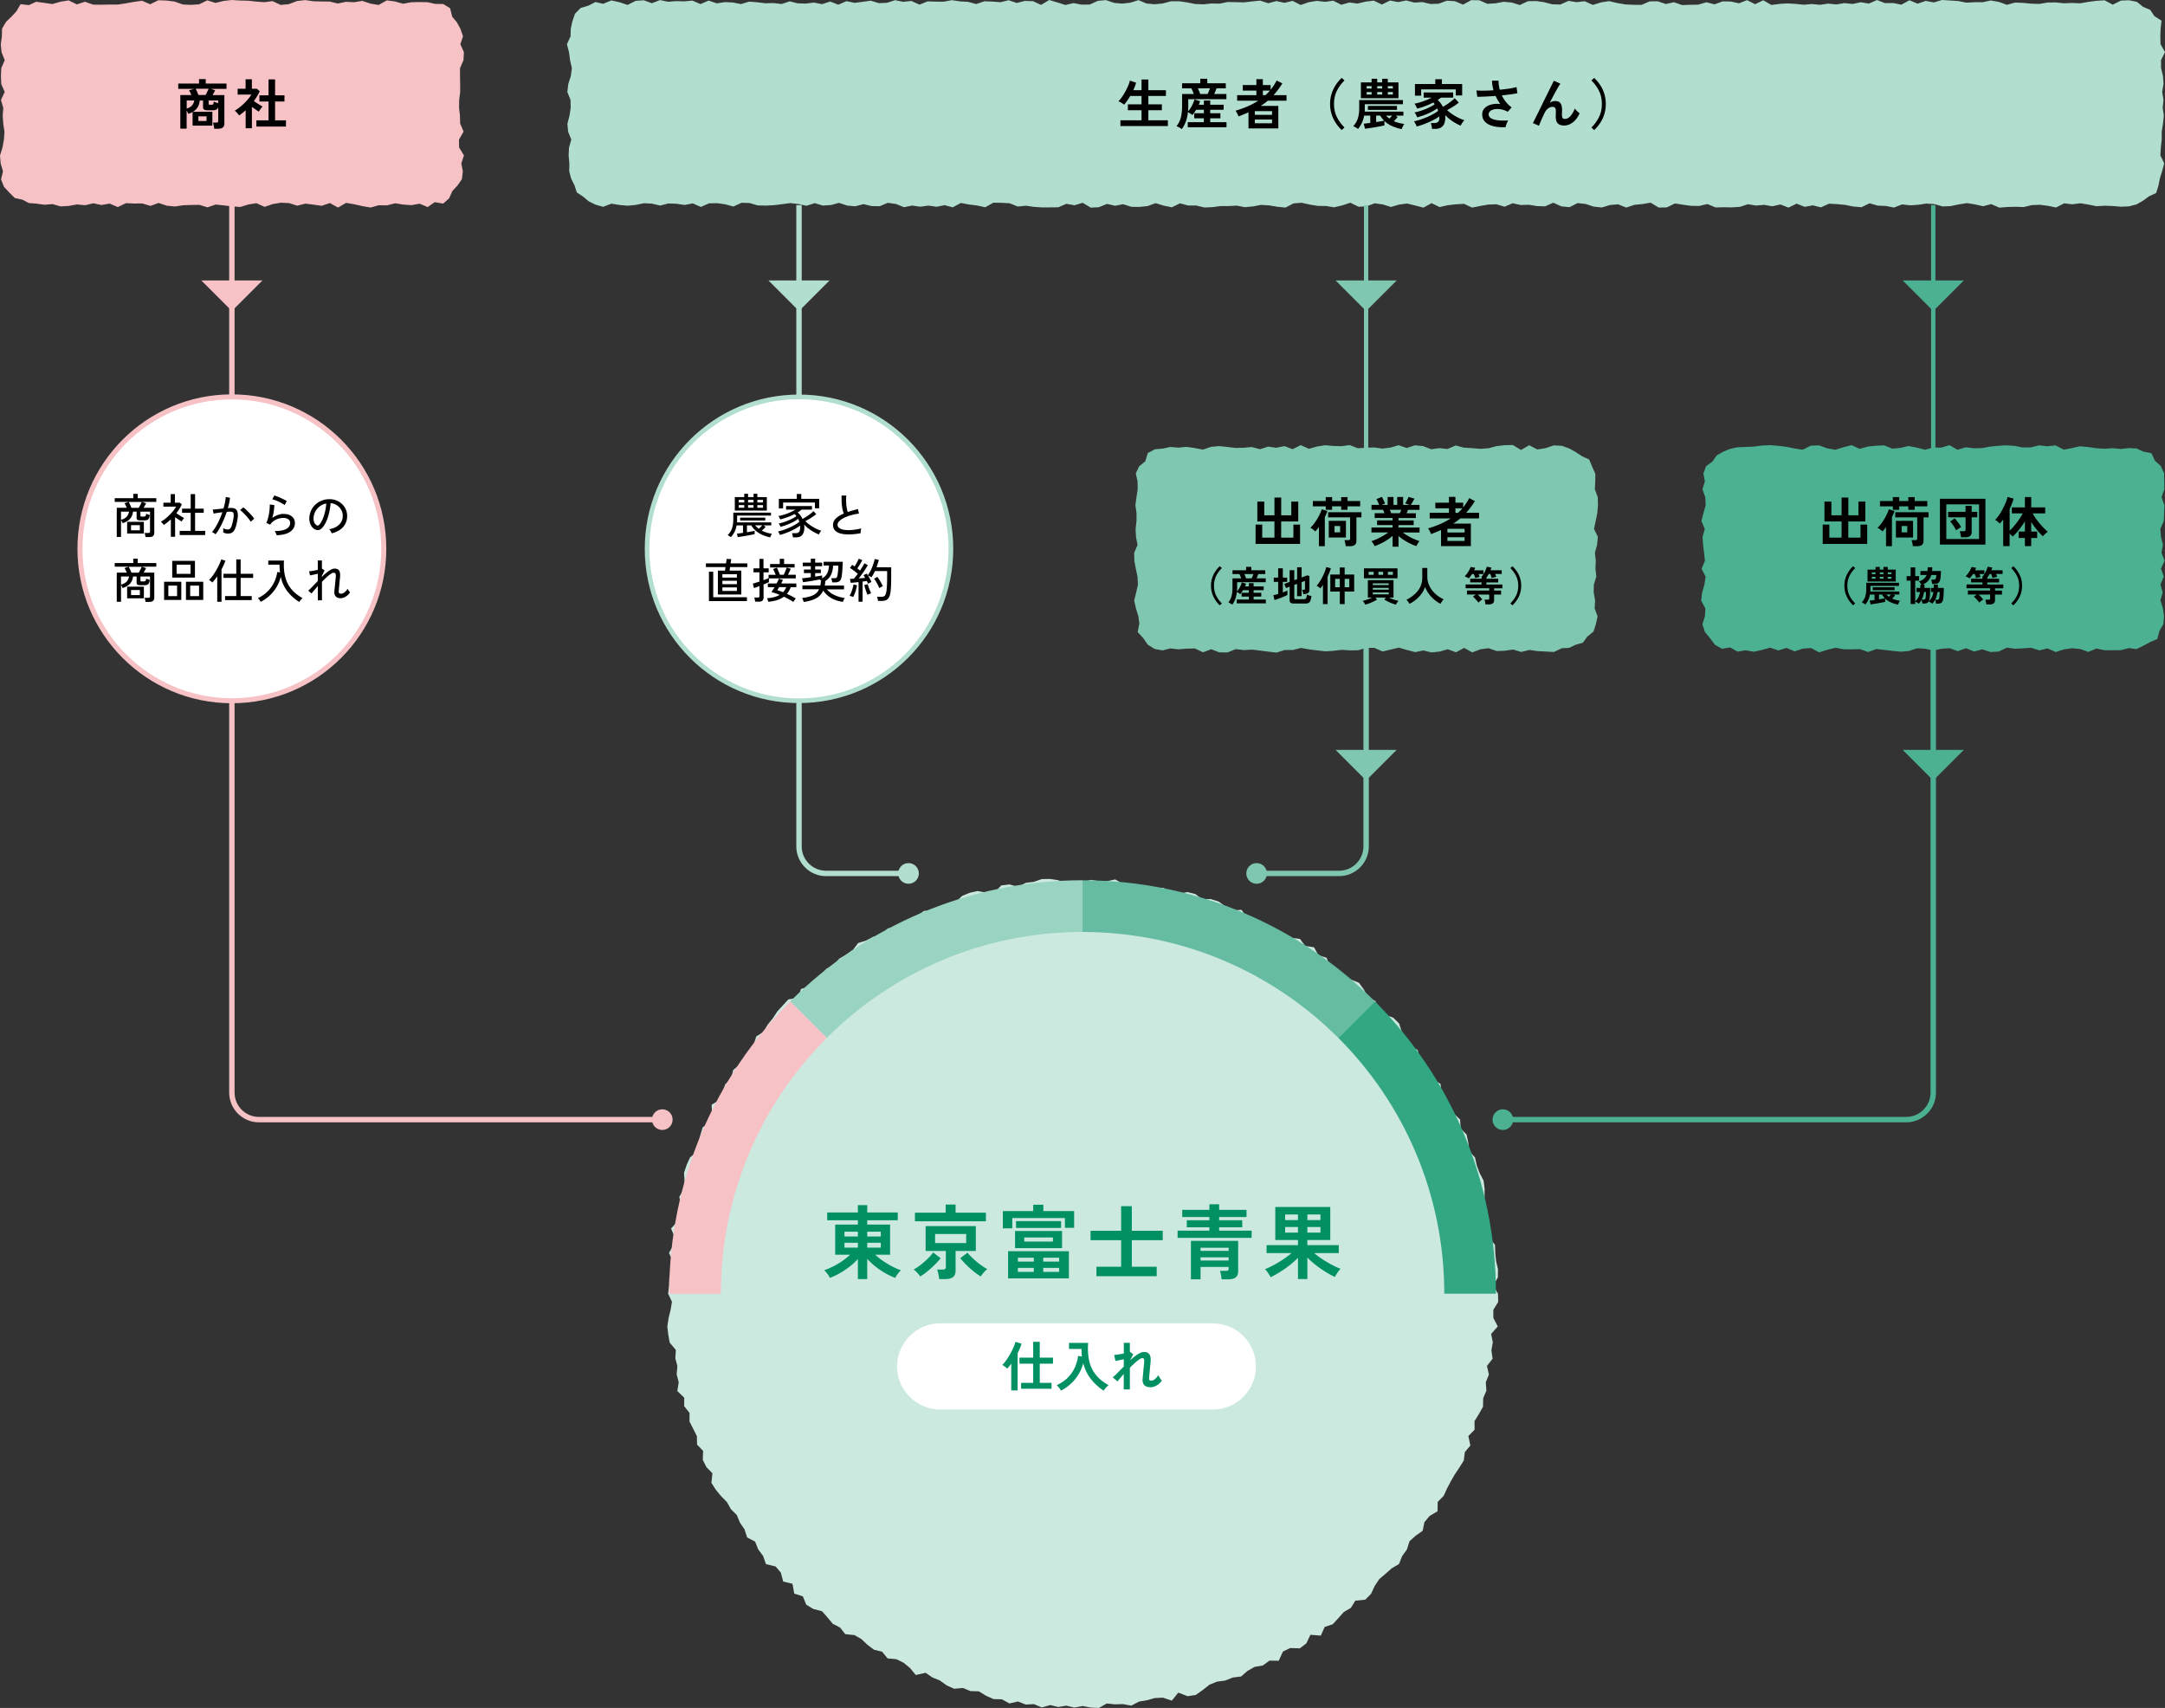 <svg id="_レイヤー_2" data-name="レイヤー 2" xmlns="http://www.w3.org/2000/svg" viewBox="0 0 641.34 505.88"><rect x="0" y="0" width="641.34" height="505.88" fill="#333333" stroke="none"/><defs><style>.cls-1{fill:#f7c2c6}.cls-2{fill:#009064}.cls-3{fill:#66bca2}.cls-4,.cls-5,.cls-6{fill:#fff}.cls-7{fill:#80c7b1}.cls-8{fill:#cce9e0}.cls-9{fill:#b2ded0}.cls-10{fill:#99d3c1}.cls-11{fill:#33a683}.cls-12{fill:#4cb192}.cls-13,.cls-14{stroke-width:1.28px}.cls-13,.cls-14,.cls-15,.cls-16,.cls-17,.cls-18{fill:none}.cls-13,.cls-14,.cls-15,.cls-16,.cls-17,.cls-18,.cls-5,.cls-6{stroke-miterlimit:10}.cls-13,.cls-18{stroke:#80c7b1}.cls-14,.cls-16{stroke:#4cb192}.cls-15,.cls-16,.cls-17,.cls-18{stroke-width:1.6px}.cls-15,.cls-5{stroke:#f7c2c6}.cls-17,.cls-6{stroke:#b2ded0}.cls-5{stroke-width:1.49px}.cls-6{stroke-width:1.38px}</style></defs><g id="_デザイン" data-name="デザイン"><path class="cls-8" d="M197.92 383.18l.28-2.4.07-2.41.86-2.36.25-2.38-1.21-2.52 1.31-2.28.41-2.36-1.1-2.6 1.94-2.11.67-2.31.39-2.36-.56-2.59 1.27-2.16.29-2.41-.16-2.56.77-2.3 1-2.22 2.11-1.79.31-2.45.63-2.33.68-2.33 2.12-1.68.65-2.34-.08-2.73 2.39-1.46.84-2.28.79-2.32 1.78-1.73.57-2.48 1.92-1.62 1.43-1.93 1.32-2 1.4-1.95.77-2.45 2.16-1.36 1.21-2.11 1.52-1.88 1.34-2.05 1.63-1.78 1.64-1.78 2.89-.49.86-2.59 2.52-.79 1.48-1.94 1.9-1.48 1.64-1.79 2.17-1.13 1.61-1.85 2.09-1.22 1.97-1.38 1.55-2.04 2.38-.75 2.13-1.13 2.56-.36 1.62-2.03 2.35-.69 2.31-.71 2.2-.95 1.96-1.47 2-1.43 2.55-.11 2.15-1.09 2.46-.21 2.15-1.09 1.93-1.91 2.24-.94 2.37-.53 2.59.46 2.44-.09 2.03-2.04 2.41-.29 2.56.73 2.25-1.2 2.4-.3 2.34-.81 2.43-.05 2.44.37 2.45 1.07 2.38-.63 2.4.26 2.41-.8 2.39.38 2.4.04 2.46-.55 2.3 1.34 2.33.66 2.41.02 2.34.49 2.39.22 2.49-.26 2.17 1.37 2.34.49 2.62-.59 2.34.6 2.06 1.51 2.53-.03 2.31.73 2.03 1.46 2.12 1.17 2.66-.16 1.61 2.35 2.29.73 2.29.74 2.09 1.19 2.22.92 1.95 1.43 2.22.94 2.63.31 1.54 2.08 2.62.4 1.31 2.35 2.42.76 1.03 2.64 1.94 1.39 2.1 1.2 2.12 1.21 2.37.95 1.47 1.98 1.14 2.28 2.25 1.14 1.16 2.22 1.6 1.78 2.54.95 1.74 1.69.82 2.46 1.02 2.25 1.47 1.89 2.23 1.33.51 2.58 1.25 2.04 1.71 1.74.92 2.24 2.36 1.39.26 2.62 1.29 2.02 1.08 2.14 1.31 2.02 1.87 1.78.13 2.58 1.78 1.86.51 2.4.29 2.46 1.7 1.95.53 2.37.86 2.26 1.14 2.18.31 2.42-.01 2.49-.35 2.54 1.16 2.2.56 2.34-.16 2.46.07 2.4 1.81 2.19.07 2.42.25 2.4.56 2.38-.03 2.43-1.4 2.44 1.43 2.39.07 2.42-1.46 2.37.02 2.39 1.3 2.51-1.96 2.24.49 2.46-.41 2.37.35 2.49-1.67 2.15.58 2.55-.92 2.27.17 2.51-.95 2.25-.04 2.49-1.22 2.16-1.3 2.1.02 2.55-1.85 1.89.6 2.8-1.64 1.94-.31 2.49-1.29 2.07-1.36 2.03-1.21 2.08-1.12 2.13-1 2.19-1.75 1.76-.05 2.78-2.34 1.38-1.54 1.85-.52 2.55-2.09 1.47-1.81 1.63-.77 2.44-1.41 1.95-.94 2.35-2.18 1.3-1.81 1.6-1.84 1.56-1.36 2.03-1.08 2.34-1.7 1.73-2.97.31-1.32 2.13-2.1 1.23-1.61 1.82-1.66 1.8-2.39.8-1.14 2.56-3.08-.24-1.2 2.54-1.93 1.47-2.86-.09-2.15 1.05-1.24 2.72-2.75-.04-1.96 1.44-2.45.42-2.09 1.18-1.9 1.66-2.47.31-2.22.89-2.43.32-2.22.89-2.02 1.59-2.08 1.47-2.41.37-2.75-1.07-1.92 2.38-2.64-.88-2.41.11-2.32.66-2.36.39-2.27 1.2-2.47-.45-2.4.06-2.41-.24-2.34 1.32-2.41-.12-2.41-.46-2.41.47-2.39-.57-2.42.39-2.37-.57-2.48.71-2.32-.98-2.45.12-2.3-.91-2.54.58-2.22-1.23-2.45-.05-2.25-.99-2.14-1.33-2.46-.05-2.23-.93-2.6.24-2.21-1-2.03-1.45-2.22-.91-2.02-1.38-2.89.66-1.72-2.07-1.9-1.56-2.14-1.06-2.59-.22-1.64-1.99-2.41-.6-1.93-1.45-1.77-1.68-2.07-1.19-2.72-.28-1.55-1.96-2.17-1.12-1.57-1.89-1.61-1.82-2.57-.67-2.1-1.27-1-2.47-2.55-.82-.52-2.9-2.75-.66-.7-2.64-1.55-1.83-2.86-.69-.85-2.43-1.44-1.93-.92-2.31-2.36-1.24-.79-2.4-1.35-1.97-.92-2.26-1.75-1.73-1.17-2.09-1.74-1.78-1.56-1.89-1.31-2.05.3-2.84-1.78-1.81-1.08-2.16.1-2.65-1.79-1.86-.06-2.54-1.09-2.16-1.09-2.16.02-2.52-1.6-2.03.02-2.49-2.05-1.97.42-2.58-.61-2.33.21-2.48-.61-2.32.16-2.45-1.83-2.19-.42-2.39-.28-2.4.37-2.45.6-2.44.41-2.41-1.14-2.39z"/><path class="cls-1" d="M126.69 61.33l-2.41-1-2.42.44-2.41-.18-2.42-.38-2.41.62-2.41-.04-2.42.68-2.41-.42-2.42-.54-2.42-.43-2.41 1.39-2.41-1.33-2.42.81-2.42-.33-2.41-.31-2.42.61-2.41-.77-2.42-.11-2.42.4-2.41.83-2.42-1.09-2.41.39-2.42.74-2.42-.2-2.41-.27-2.42-.26-2.42.83-2.41-.73-2.41.03-2.42.08-2.41.37-2.42-.24-2.41-.81-2.42.87-2.42-.72-2.42.02-2.42-.11-2.42 1.16-2.41-1.03-2.42.42-2.42-.51-2.42.57-2.42-.23-2.42.44-2.42.14-2.42-.68-2.43.19-2.43-.34-2.14-.16-1.9-1-2.25-.49-1.61-1.59-1.6-1.73-.87-2.21.58-2.37-.69-2.34-.2-2.35.74-2.36.43-2.35.16-2.35-.36-2.35-.16-2.36.16-2.35-.68-2.35 1.11-2.35-1.02-2.35-.1-2.36.1-2.35 1.03-2.36-.94-2.35-.23-2.36.32-2.36.06-2.3L1.8 6.47l1.59-1.54L4.83 3.4 6.1 1.23l2.48.29 2.1-1 2.42.33 2.42.35 2.41-.69 2.41-.39 2.42 1.18 2.41-.78 2.41.85L30 1.4l2.42-.05 2.41.01 2.42-.37 2.41-.43 2.41-.34 2.42 1.04L46.91.07l2.41.09 2.42.31 2.41.86 2.42.11 2.42-.16L61.4.1l2.42.77 2.42-.59L68.65 0l2.42.15 2.42.06 2.41.26 2.41.18 2.42-.32 2.41 1.13 2.42-.23 2.41-.92 2.42-.29 2.42.35 2.42.06 2.41.03 2.42.58 2.42-.5 2.42.12 2.42-.4 2.42.81 2.42.4 2.41-1.36 2.43.32 2.42.68 2.42-.45 2.43-.05 2.42.04 2.19.5 2.41.04 2.04 1.24.63 2.52 1.37 1.64 1.06 1.94.77 2.22-.79 2.34 1.05 2.35-.12 2.36-1.02 2.35-.02 2.35.05 2.35.01 2.35-.29 2.36-.05 2.35.27 2.35.06 2.35 1.02 2.36-1.36 2.35.03 2.36 1.43 2.35-.77 2.36.44 2.36-.28 2.32-1.33 1.92-1.49 1.59-.95 2.14-1.76 1.58-2.51-.42-2.09 1.45z"/><path class="cls-9" d="M630.69 61.12l-2.4.1-2.4-.2-2.41-.09-2.4.15-2.41-.48-2.4-.4-2.4.32-2.4-.3-2.41 1.24-2.4-.5-2.4-.31-2.4.11-2.4.57-2.4-.09-2.4.07-2.4.19-2.4-1.05-2.4.63-2.4-.54-2.4-.38-2.4.38-2.4.5-2.4.1-2.41-.68-2.4-.17-2.4.36-2.4.17-2.4-.28-2.41.94-2.4-.48-2.4-.1-2.41-.69-2.4 1.17-2.41-.21-2.4-.48-2.4-.23-2.4-.12-2.41 1.08-2.4-.6-2.4.44-2.4-.94-2.4 1.17-2.41-.93-2.4.54-2.4-.43-2.4.21-2.4-.39-2.4.78-2.41.15-2.4-.04-2.4.06-2.4-1.01-2.41.57-2.4-.04-2.41-.32-2.4-.38-2.41 1.17-2.4.04-2.4-1.45-2.41.42-2.4.23-2.4.81-2.4-.96-2.41.19-2.4.74-2.4-.25-2.4-.78-2.41-.27-2.4 1.21-2.4-.24-2.41-1.08-2.4 1.07-2.41-.07-2.4-.39-2.41.07-2.4-.52-2.4 1.02-2.41-.72-2.4.09-2.4.41-2.41.48-2.4-1.11-2.4.14-2.41.27-2.4.55-2.4-1.16-2.41 1.33-2.4-.63-2.41-.59-2.4.31-2.41.71-2.4-.75-2.41-.34-2.4.89-2.4.13-2.41-1.19-2.4.79-2.4.57-2.41-.39-2.41-.03-2.4-.39-2.41-.54-2.4.19-2.4 1.24-2.41-.25-2.4-.4-2.41-.15-2.4.45-2.41.24-2.4-.47-2.4.13-2.4.01-2.4.31-2.4.1-2.4-.58-2.41-.01-2.4-.64-2.41 1.18-2.4-.49-2.41-.74-2.4.87-2.4.25-2.4-.04-2.4-.77-2.4.46-2.4-.55-2.41.98-2.4.13-2.4-1.44-2.41.74-2.4-.44-2.41 1.03-2.4.03-2.41.01-2.4-.16-2.4-.34-2.41.24-2.4-.97-2.41-.13-2.4-.04-2.41 1.36-2.41-.52-2.4-.3-2.41-.46-2.4 1.3-2.4-.64-2.41.47-2.41-.35-2.4.34-2.41-.35-2.41.49-2.4-.96-2.41-.34-2.41 1.01-2.4-.05-2.41-.58-2.41.65-2.4-.21-2.41-.81-2.41.65-2.41.15-2.4-.72-2.41.79-2.41-.52-2.41-.28-2.41.32-2.4.3-2.4.12-2.41-.05-2.41-.71-2.4-.07-2.41 1.11-2.41-.66-2.41-.33-2.4.04-2.41 1.07-2.41-1.05-2.41.46-2.41-.35-2.41-.09-2.42.62-2.4-.56-2.41-.13-2.41.5-2.42.24-2.41-.22-2.42-.39-2.42.94-2.25-.64-2.02-.99-1.68-1.41-1.86-1.23-.69-2.14-.98-1.93-.57-2.17.04-2.34-.22-2.35.11-2.36.68-2.35-.94-2.35-.21-2.35.61-2.36.37-2.35-.06-2.35-.94-2.35.28-2.35.75-2.36.32-2.35-.55-2.36-.3-2.35-.62-2.36 1.07-2.36.06-2.2.47-2.2.78-2.27L172 2.36l2.31-.69L176.37.6l2.31.53 2.41-1 2.4.52 2.41.81 2.4-1.21 2.4-.17 2.41.87 2.4-.93 2.4.5 2.4-.19 2.4.08 2.4-.23 2.41 1.03 2.4-1.04 2.4.82 2.4-.36 2.4.11 2.4.47 2.4-.73 2.4.19 2.4.3 2.4-.06 2.4.28 2.4-.79 2.4.59 2.4.07 2.4-.3 2.41.47 2.4-.77 2.4.93 2.41-1.05 2.4.5 2.4-.3 2.41-.34 2.4.73 2.41-.1 2.4-.78 2.4.49 2.4-.26 2.41 1.09 2.4-.96 2.4.07 2.4.02 2.4-.46 2.4.37 2.4.13 2.41.66 2.4-.82 2.4.08 2.4.19 2.4-.59 2.41.82 2.4-.61 2.4.07 2.41 1.11L310.8 0l2.41.72 2.4.76 2.41-.56 2.4.45 2.4-.02 2.4-1.1 2.41-.22 2.4.83 2.4.21 2.4-.27 2.41-.76 2.4 1 2.4.22 2.4-.23 2.41-.64 2.4-.02 2.41.34 2.4.48 2.41.1 2.4-.26 2.41.05 2.4-.48 2.4.04 2.41.06 2.4-.27 2.4-.25 2.4.78 2.41-.64 2.4.52 2.41-.58 2.4 1.22 2.4-.84 2.41-.38 2.41.29 2.4-.35 2.4 1.21 2.41-.67 2.4.32 2.4-.58 2.41-.29 2.4 1.16 2.41-1.19 2.4.46 2.41-.48 2.4.63 2.41-.15 2.4.57 2.41-.09 2.4-.89 2.4.15 2.41 1.01 2.4-1.32 2.41.03 2.4 1.05 2.41-.15 2.4-.45 2.4.22 2.4.74 2.4-1.13 2.4-.05 2.4.34 2.41.63 2.4.06 2.41-1.08 2.4.38 2.4-.27 2.41 1.09 2.4-.75 2.4-.37 2.4.55 2.4.42 2.4.11 2.4.03 2.41-1.04 2.4-.03 2.41.81 2.41-.53 2.4.84 2.4-.08 2.41-.04 2.4-.71 2.4.62 2.41-.88 2.4.04 2.41.53 2.41-.93 2.4 1.2 2.41-1.16 2.4 1.38 2.41-.31 2.4-.15 2.41.15 2.4.25 2.41-.22 2.41.24 2.4-.36 2.41.25 2.4-.4 2.41.26 2.41-.52 2.41.41 2.4-1.06 2.41.93 2.41-.04 2.41.49 2.4-1.31 2.41 1.02 2.41-.83 2.41.45 2.4-.72 2.41.15 2.41.16 2.4.48 2.4-.13h2.41l2.41-.51 2.41.41 2.4.87 2.41-.67 2.41.1 2.41.24 2.41.06 2.41-.41 2.41-.03 2.41.26 2.41-.11 2.41.12 2.41-.43 2.41-.31 2.41-.16 2.42 1.3 2.41-1.21 2.42-.1 2.33.47 1.85 1.51 2.07.85 1.25 1.86 2.11 1.35-.27 2.49-.08 2.14.06 2.34 1.33 2.35-1.18 2.36.01 2.35.56 2.35.17 2.35-.41 2.35.4 2.36-.24 2.35.34 2.35-.25 2.35-.37 2.36-.01 2.35-.25 2.36-.15 2.35 1.14 2.36-.63 2.36-.65 2.09-.42 2.11-.68 2.21-2.13.99-1.72 1.27-1.94 1.12-2.24.58z"/><path class="cls-10" d="M320.69 276.03v-15.31c-33.82 0-64.43 13.71-86.59 35.87l10.82 10.82c19.39-19.39 46.18-31.38 75.77-31.38z"/><path class="cls-3" d="M396.45 307.42l10.82-10.82c-22.16-22.16-52.77-35.87-86.59-35.87v15.31c29.59 0 56.38 11.99 75.77 31.38z"/><path class="cls-11" d="M427.84 383.18h15.31c0-33.82-13.71-64.43-35.87-86.59l-10.82 10.82c19.39 19.39 31.38 46.18 31.38 75.77z"/><path class="cls-1" d="M244.92 307.42L234.1 296.6c-22.16 22.16-35.87 52.77-35.87 86.59h15.31c0-29.59 11.99-56.38 31.38-75.77z"/><circle class="cls-7" cx="372.25" cy="258.7" r="3.06"/><circle class="cls-12" cx="445.19" cy="331.62" r="3.06"/><circle class="cls-9" cx="269.13" cy="258.7" r="3.06"/><circle class="cls-1" cx="196.19" cy="331.62" r="3.06"/><path class="cls-17" d="M236.69 60.75V250.7c0 4.4 3.6 8 8 8h24.44"/><path class="cls-18" d="M404.69 162.55v88.15c0 4.4-3.6 8-8 8h-24.44"/><path class="cls-16" d="M445.19 331.62h119.5c4.4 0 8-3.6 8-8V162.55"/><path class="cls-15" d="M68.69 60.75v262.87c0 4.4 3.6 8 8 8h119.5"/><circle class="cls-5" cx="68.69" cy="162.55" r="45"/><path class="cls-2" d="M254.13 378.84v-5.93c-.7.78-1.51 1.53-2.43 2.24-.92.71-1.88 1.35-2.88 1.93-1 .57-1.99 1.04-2.97 1.41-.1-.22-.24-.48-.44-.77-.2-.29-.41-.57-.65-.85-.23-.28-.44-.49-.63-.63a23.107 23.107 0 0 0 5.43-2.77c.84-.59 1.6-1.2 2.27-1.84h-4.42v-8.92h6.72v-1.29h-9.09v-2.3h9.09v-2.18h2.77v2.18h9.04v2.3h-9.04v1.29h6.77v8.92h-4.42c.67.62 1.43 1.22 2.27 1.81.85.58 1.73 1.12 2.65 1.6.92.49 1.84.89 2.75 1.21-.19.14-.4.35-.63.62-.23.27-.45.55-.65.85-.2.29-.35.55-.44.78-.97-.37-1.97-.84-2.98-1.42s-1.98-1.24-2.89-1.96c-.92-.73-1.73-1.48-2.43-2.26v6h-2.77zm-3.97-12.6h3.97v-1.43h-3.97v1.43zm0 3.3h3.97v-1.44h-3.97v1.44zm6.74-3.3h4.02v-1.43h-4.02v1.43zm0 3.3h4.02v-1.44h-4.02v1.44zM272.59 378.07c-.22-.35-.51-.72-.87-1.1s-.71-.7-1.06-.96c.43-.22.92-.53 1.48-.93.56-.4 1.11-.84 1.66-1.33.55-.49 1.06-.97 1.53-1.46s.84-.93 1.11-1.33l2.2 1.72c-.51.64-1.11 1.3-1.81 1.99-.69.69-1.41 1.33-2.15 1.93-.74.6-1.44 1.09-2.09 1.47zm-1.55-16.34v-2.54h9.09v-2.42h2.94v2.42h8.99v2.54h-21.02zm7.18 17.12a8.05 8.05 0 0 0-.13-.92c-.07-.36-.15-.71-.23-1.06-.08-.35-.17-.63-.26-.84h1.65c.32 0 .55-.06.71-.17.15-.11.23-.32.23-.62v-4.71h-6v-7.37h14.88v7.37h-6v5.81c0 .88-.25 1.51-.75 1.91-.5.4-1.26.6-2.28.6h-1.79zM277 368.18h9.21v-2.68H277v2.68zm13.51 9.88c-.64-.38-1.33-.87-2.07-1.47-.74-.6-1.46-1.24-2.15-1.93s-1.3-1.35-1.83-1.99l2.15-1.65c.33.43.74.88 1.22 1.35.48.47.99.93 1.54 1.39.55.45 1.09.86 1.63 1.23.53.37 1.02.66 1.45.89-.35.29-.7.63-1.05 1.04-.35.41-.65.79-.88 1.14zM297.08 363.82v-5.12h8.99v-1.87h3.01v1.87h9.11v4.97h-2.73v-2.89h-15.59v3.04h-2.8zm1.55 14.83v-8.06h18.01v8.06h-18.01zm2.06-8.97v-5.07h13.92v5.07h-13.92zm.29-5.98v-2.01h13.35v2.01h-13.35zm.55 9.97h4.71v-1.15h-4.71v1.15zm0 3.04h4.71v-1.17h-4.71v1.17zm1.89-8.97h8.49v-1.22h-8.49v1.22zm5.62 5.93h4.71v-1.15h-4.71v1.15zm0 3.04h4.71v-1.17h-4.71v1.17zM324.8 378v-2.8h7.32v-7.87h-9.06v-2.8h9.06v-7.27h3.16v7.27h9.16v2.8h-9.16v7.87h7.37v2.8h-17.84zM348.84 366.64v-2.13h9.42v-1h-6.7v-2.08h6.7v-.96h-8.04v-2.13h8.04v-1.65h2.89v1.65h8.11v2.13h-8.11v.96h6.84v2.08h-6.84v1h9.62v2.13h-21.93zm3.95 12.27v-11.38h13.99v8.92c0 .84-.23 1.47-.69 1.87-.46.4-1.23.6-2.3.6h-1.91c-.03-.37-.09-.79-.18-1.28s-.19-.9-.3-1.23h1.77c.32 0 .53-.04.63-.13.1-.09.16-.28.16-.59v-.43h-8.32v3.66h-2.85zm2.85-8.42h8.32v-.93h-8.32v.93zm0 2.85h8.32v-.93h-8.32v.93zM384.5 378.84v-6.29c-.72.73-1.54 1.46-2.46 2.19-.92.73-1.88 1.4-2.86 2.01-.98.61-1.9 1.13-2.76 1.54a12.377 12.377 0 0 0-1.11-1.71c-.21-.28-.41-.5-.59-.66.85-.33 1.73-.75 2.67-1.26.93-.5 1.85-1.06 2.75-1.66.9-.61 1.72-1.22 2.45-1.84h-7.39v-2.37h9.3v-1.51h-6.72v-9.78h16.29v9.78h-6.79v1.51h9.3v2.37h-7.27c.72.61 1.53 1.21 2.44 1.81.91.6 1.83 1.14 2.77 1.64.94.49 1.81.89 2.61 1.2-.3.27-.61.64-.92 1.11-.31.47-.58.9-.8 1.3-.88-.41-1.8-.92-2.77-1.53s-1.93-1.27-2.86-1.99-1.77-1.47-2.5-2.25v6.39h-2.77zm-3.8-17.46h3.8v-1.67h-3.8v1.67zm0 3.71h3.8v-1.67h-3.8v1.67zm6.58-3.71h3.88v-1.67h-3.88v1.67zm0 3.71h3.88v-1.67h-3.88v1.67z"/><path d="M63.46 38.12c-.01-.16-.04-.36-.08-.59-.04-.23-.09-.46-.14-.69-.05-.22-.11-.4-.18-.53h.98c.21 0 .37-.03.46-.1.1-.07.14-.21.14-.41v-4.03c-.14.36-.34.6-.62.72-.27.12-.66.18-1.18.18h-1.28c-.5 0-.86-.07-1.08-.21-.22-.14-.33-.37-.33-.7v-1.98h-.98c-.06.74-.26 1.38-.58 1.93-.33.55-.81 1.02-1.46 1.4h5.78v4.11h-5.86v-4.06c-.18.11-.37.21-.58.3-.2.1-.43.19-.67.27-.14-.33-.31-.65-.51-.96v5.33h-1.87v-9.95h3.26c-.11-.27-.22-.53-.34-.78-.12-.26-.23-.46-.34-.62l1.49-.43H52.8v-1.58h6.16v-1.31h1.98v1.31h6.16v1.58h-4.62l1.26.43a23.308 23.308 0 0 1-.76 1.41h3.49v8.37c0 .57-.16.98-.47 1.23-.31.26-.8.38-1.46.38h-1.1zm-8.16-5.94c.69-.25 1.22-.56 1.57-.94.35-.38.57-.87.66-1.48h-2.22v2.42zm3.47-4.05h2.13c.16-.28.32-.59.49-.94.17-.35.3-.65.41-.9h-3.84c.13.23.27.52.42.86.15.34.29.67.39.98zm0 7.7h2.42v-1.36h-2.42v1.36zm3.44-4.8h.38c.19 0 .33-.02.42-.06.09-.04.16-.12.2-.26.04-.13.08-.34.13-.62a8.107 8.107 0 0 0 1.29.48v-.82H61.8v.98c0 .11.02.18.07.22.05.04.16.06.33.06zM72.77 37.99v-5.33c-.3.27-.61.53-.93.79-.32.26-.65.51-.99.74-.14-.21-.34-.46-.61-.75-.27-.29-.5-.51-.69-.67.43-.25.88-.55 1.35-.92.47-.37.94-.77 1.4-1.22.46-.44.87-.89 1.25-1.34.37-.45.67-.88.9-1.27H70.4v-1.73h2.35v-2.8h1.86v2.8h1.47l.86.72c-.45 1-1.03 1.98-1.74 2.94.28.19.58.39.9.6.33.21.64.4.94.58s.54.32.74.42c-.11.11-.23.25-.38.44-.14.19-.28.38-.42.58-.13.2-.24.37-.31.5-.29-.19-.61-.41-.98-.66-.36-.25-.72-.5-1.07-.74v6.32h-1.86zm3.18-.51v-1.84h3.6v-5.57h-2.7v-1.84h2.7v-4.72h1.94v4.72h2.78v1.84h-2.78v5.57h3.22v1.84h-8.75zM331.9 37.33v-1.71h6.26v-2.98h-4.05V30.9h4.05v-2.48h-3.34c-.3.5-.61.98-.92 1.42-.31.45-.62.84-.92 1.17-.11-.11-.26-.23-.47-.36-.21-.13-.42-.26-.64-.38-.22-.12-.41-.21-.57-.26.31-.29.64-.69 1-1.19.36-.51.7-1.06 1.03-1.66.33-.6.62-1.19.87-1.77s.42-1.08.5-1.52l1.84.61c-.18.73-.46 1.47-.83 2.24h2.45v-3.17h2.02v3.17h5.2v1.71h-5.2v2.48h4v1.74h-4v2.98h5.78v1.71h-14.05zM350.1 38.24c-.23-.16-.49-.32-.76-.48a6.18 6.18 0 0 0-.82-.4c.58-.69.99-1.51 1.26-2.46.26-.94.39-2.1.39-3.48v-3.58h3.46c-.11-.28-.22-.57-.35-.87s-.25-.57-.37-.81h-2.74v-1.49h5.38v-1.34h2.08v1.34h5.49v1.49h-2.75c-.09.25-.19.52-.31.82s-.25.59-.39.86h3.63v1.55H352v2.03c0 .27 0 .53-.02.79-.01.26-.03.51-.05.76.3-.31.57-.67.82-1.07.25-.41.47-.82.66-1.26.19-.43.33-.83.42-1.19l1.66.51c-.04.17-.1.35-.16.53s-.14.36-.22.54h1.52v-1.26h1.87v1.26h3.98v1.49h-3.98v1.02h3.02v1.5h-3.02v1.15h4.83v1.5h-11.49v-1.5h4.78v-1.15h-2.86v-1.5h2.86v-1.02h-2.29c-.17.28-.35.55-.53.81-.18.26-.38.51-.59.74-.17-.14-.38-.29-.62-.45-.25-.16-.48-.29-.69-.4-.11.98-.3 1.88-.59 2.7s-.69 1.59-1.22 2.31zm5.44-10.4h2.19c.12-.25.24-.52.37-.82.13-.3.24-.59.34-.86h-3.6c.13.27.25.55.38.86.12.3.23.58.33.82zM369.84 38.04v-4.77c-.91.41-1.89.81-2.96 1.22-.04-.15-.12-.34-.22-.56-.11-.22-.22-.44-.34-.65s-.23-.37-.33-.49c1.26-.36 2.45-.79 3.58-1.28a21.4 21.4 0 0 0 3.15-1.68h-6.24v-1.65h5.7v-1.34h-4.03v-1.65h4.03v-1.74h1.92v1.74h2.3v1.38c.69-.83 1.29-1.74 1.78-2.74l1.7.88c-.85 1.34-1.72 2.5-2.61 3.47h3.84v1.65h-5.55a20.554 20.554 0 0 1-2.1 1.54h5.22v6.67h-8.83zm1.89-4.03h5.09v-1.09h-5.09v1.09zm0 2.5h5.09v-1.1h-5.09v1.1zm2.37-8.32h.77c.23-.21.46-.43.68-.66.22-.22.43-.45.63-.69h-2.08v1.34zM397.46 38.52c-.67-.63-1.27-1.34-1.78-2.13-.52-.79-.93-1.65-1.22-2.59-.3-.94-.45-1.94-.45-3.01s.15-2.09.45-3.02c.3-.94.71-1.8 1.22-2.59.52-.79 1.11-1.49 1.78-2.11l.82.75c-.97.97-1.73 2.02-2.28 3.14-.55 1.13-.82 2.4-.82 3.83s.27 2.69.82 3.82c.55 1.13 1.31 2.18 2.28 3.15l-.82.75zM415.2 38.24c-.9-.18-1.79-.46-2.68-.83-.89-.37-1.69-.9-2.41-1.57v1.3c-.3.07-.7.16-1.2.26s-1.04.19-1.61.29c-.57.1-1.12.18-1.64.26-.52.08-.95.14-1.3.18l-.38-1.49c.23-.02.52-.05.86-.1.34-.04.7-.09 1.08-.14v-2.16h-1.82c-.14.79-.36 1.5-.66 2.14-.3.63-.68 1.24-1.14 1.82-.2-.16-.44-.32-.71-.47-.27-.15-.51-.27-.73-.34.37-.41.69-.85.95-1.32.26-.47.46-1.04.61-1.7s.22-1.46.22-2.38v-2.35h12.96v1.23h-11.31V32.53c0 .18-.01.36-.02.53h11.46v1.2h-2.27l.58.42c-.15.17-.33.36-.53.58-.2.21-.41.42-.62.61.49.22 1 .41 1.53.54.53.14 1.05.23 1.58.29-.15.19-.3.45-.45.77-.15.32-.26.59-.32.8zm-12.06-9.15V24.4h3.17v-1.07h1.66v1.07h1.47v-1.07h1.66v1.07h3.17v4.69h-11.14zm1.7-2.88h1.47v-.7h-1.47v.7zm0 1.78h1.47v-.72h-1.47v.72zm.37 4.56v-1.18h8.62v1.18h-8.62zm2.45 3.6c.49-.07.95-.15 1.38-.22.43-.07.76-.13.99-.18-.21-.21-.42-.45-.62-.7-.2-.25-.38-.52-.55-.81h-1.2v1.9zm.32-9.94h1.47v-.7h-1.47v.7zm0 1.78h1.47v-.72h-1.47v.72zm3.6 7.12c.14-.13.28-.27.42-.42.14-.15.27-.3.4-.44h-1.81c.29.31.62.6.99.86zm-.46-8.9h1.49v-.7h-1.49v.7zm0 1.78h1.49v-.72h-1.49v.72zM424.21 38.2c-.01-.16-.03-.35-.07-.58-.04-.22-.08-.45-.14-.66a3.68 3.68 0 0 0-.16-.52h1.12c.44 0 .78-.11 1.04-.34.26-.22.38-.63.38-1.23v-.19-.19c-.54.38-1.2.77-1.96 1.15s-1.56.74-2.39 1.06-1.62.57-2.37.75c-.07-.22-.19-.49-.35-.8-.16-.31-.31-.55-.45-.72.77-.16 1.59-.39 2.46-.7.87-.3 1.73-.66 2.55-1.08s1.54-.85 2.15-1.31c-.04-.13-.09-.25-.14-.38-.05-.12-.11-.24-.16-.36-.48.37-1.06.73-1.73 1.07-.67.34-1.37.65-2.1.92s-1.43.49-2.09.66c-.06-.22-.18-.49-.34-.78-.16-.3-.31-.52-.45-.66.64-.13 1.33-.31 2.07-.56.74-.25 1.46-.53 2.15-.86.69-.33 1.29-.66 1.78-1.02-.14-.19-.28-.36-.42-.5-.74.37-1.52.72-2.36 1.04-.84.32-1.65.57-2.44.75-.06-.2-.17-.45-.33-.75s-.31-.53-.46-.7c.82-.15 1.69-.39 2.6-.71.91-.33 1.75-.69 2.5-1.08h-2.37v-1.54h8.75v1.54h-3.62c-.28.22-.6.45-.96.69.64.6 1.15 1.27 1.52 2.03.44-.25.88-.51 1.32-.81.44-.29.85-.59 1.23-.9.38-.31.69-.59.94-.85l1.23 1.3c-.49.42-1.04.81-1.65 1.19-.61.38-1.21.72-1.81 1.03.46.45.99.87 1.59 1.27.6.4 1.22.75 1.84 1.05.62.3 1.19.53 1.69.69-.19.17-.39.42-.61.74s-.38.62-.51.87c-.48-.2-1-.46-1.54-.78-.55-.31-1.09-.67-1.62-1.08-.53-.41-.99-.84-1.4-1.3.01.12.02.24.02.36v.36c0 1.15-.25 2.01-.76 2.56-.51.55-1.23.83-2.18.83h-1.02zm-5.06-9.87v-3.44h6.02v-1.42h1.97v1.42h6v3.38h-1.89v-1.79h-10.26v1.86h-1.84zM446.02 37.67c-.91.04-1.78.01-2.61-.1-.83-.11-1.57-.31-2.22-.61-.65-.3-1.17-.7-1.54-1.21-.38-.51-.57-1.13-.57-1.88s.24-1.34.72-1.83 1.12-.85 1.94-1.07c.81-.22 1.71-.27 2.69-.15-.27-.37-.52-.76-.75-1.16-.23-.4-.45-.81-.64-1.24-1.02.07-2.02.14-2.98.18-.96.05-1.78.07-2.45.06l-.24-1.87c.59.05 1.33.07 2.23.06.9-.01 1.84-.05 2.82-.11-.28-.98-.42-1.93-.42-2.85h1.92c-.01.45.02.9.08 1.35.06.45.15.9.27 1.34 1.02-.1 1.98-.21 2.87-.35.89-.14 1.59-.29 2.1-.46l.27 1.84c-.5.11-1.16.22-1.98.33s-1.7.22-2.65.31c.33.68.74 1.33 1.22 1.94.49.61 1.05 1.15 1.69 1.62l-1.15 1.31a5.86 5.86 0 0 0-1.46-.61c-.51-.14-1.02-.21-1.51-.22-.5 0-.95.05-1.35.17-.41.12-.73.29-.97.53-.24.23-.36.53-.36.88 0 .52.26.93.78 1.21.52.28 1.22.47 2.1.56.88.09 1.85.1 2.92.04-.12.16-.23.37-.34.62-.11.25-.21.5-.29.74a3.4 3.4 0 0 0-.15.62zM455.9 37.25l-1.82-.8c.11-.2.29-.55.54-1.05.25-.5.55-1.09.89-1.77.34-.68.7-1.42 1.08-2.2.38-.78.76-1.57 1.15-2.35.39-.78.75-1.52 1.1-2.22.34-.69.64-1.3.9-1.82s.44-.89.56-1.13l1.94.86c-.21.3-.49.74-.83 1.33-.34.59-.71 1.26-1.11 2.01-.4.75-.81 1.53-1.22 2.34.25-.16.5-.29.77-.38s.53-.14.8-.14c.77 0 1.31.22 1.62.66.31.44.46 1.11.46 2.03 0 .14 0 .33-.02.58-.01.25-.02.45-.02.6 0 .59.06.97.19 1.15s.38.27.77.27c.52 0 1.04-.28 1.56-.85s.94-1.31 1.27-2.22c.18.23.42.49.71.77s.54.49.74.64c-.55 1.22-1.24 2.12-2.06 2.72-.82.6-1.66.9-2.54.9-.78 0-1.38-.2-1.82-.59-.43-.39-.65-1.12-.65-2.18 0-.14 0-.34.02-.61.01-.27.02-.49.02-.66 0-.57-.07-.95-.22-1.17-.15-.21-.41-.32-.77-.32-.48 0-.93.17-1.35.5-.42.34-.76.78-1.02 1.32-.39.83-.74 1.58-1.02 2.23s-.49 1.16-.61 1.51zM472.24 38.52l-.82-.75c.97-.97 1.73-2.02 2.28-3.15.55-1.13.82-2.41.82-3.82s-.27-2.71-.82-3.83c-.55-1.13-1.31-2.17-2.28-3.14l.82-.75c.67.62 1.27 1.32 1.79 2.11.52.79.93 1.65 1.22 2.59.29.94.44 1.95.44 3.02s-.15 2.07-.44 3.01c-.29.94-.7 1.8-1.22 2.59-.52.79-1.12 1.5-1.79 2.13z"/><path class="cls-7" d="M462.69 191.99l-2.41 1.12-2.42-.14-2.41-.12-2.42-.35-2.41.6-2.41-.72-2.42.36-2.41.09-2.42-.84-2.42.32-2.41.92-2.41-1.33-2.42 1.3-2.42-.9-2.41.68-2.42.26-2.41-.58-2.42.49-2.42-.63-2.41-.7-2.42.57-2.41.58-2.42-1.09-2.42.01-2.41.71-2.42.03-2.42-.16-2.41.29-2.41.16-2.42-.28-2.41-.3-2.42-.44-2.41.62h-2.42l-2.42.77-2.42-.28-2.42-.31-2.42-.3-2.41.15-2.42-.29-2.42.98-2.42-.02-2.42-.93-2.42.91-2.42-1.14-2.42.06-2.43.2-2.43-.27-2.3.59-2.34-.44-2.04-1.26-1.36-1.97-1.62-1.76.49-2.56-.29-2.1-.71-2.34-.53-2.35.59-2.36.53-2.35-.14-2.35-.49-2.35-.44-2.36-.05-2.35 1-2.35-.46-2.35-.12-2.35.27-2.36.01-2.35-.34-2.36.32-2.35.36-2.36-.04-2.36-.52-2.34 1-2.11 1.81-1.47.75-2.45 2.1-1.11 2.35-.21 2.21-.48 2.42.2 2.42-.23 2.41.35 2.41.47 2.42-.83 2.41-.21 2.41.25 2.42.29 2.42-.05 2.41-.22 2.42.65 2.41-.76 2.41.33 2.42-.49 2.42.92 2.41-1.21 2.42 1.09 2.41-.68 2.42-.38 2.42.22 2.41.06 2.42-.32 2.42.93 2.41-.15 2.42-.08 2.42.33 2.41-.29 2.41-.7 2.42.82 2.41-.79 2.42.23 2.41.93 2.42-.33 2.42.25 2.42-1.04 2.41.65 2.42.14 2.42.21 2.42-.17 2.42-.63 2.42-.29 2.42-.04 2.41 1.46 2.43-1.4 2.42 1.25 2.42-.39 2.43-.81 2.42.12 2.22.81 1.93 1.08 1.78 1.18 2.15.99.88 2.13.93 2.06v2.26l-.14 2.34.86 2.35.07 2.36-.19 2.35-.48 2.35-.5 2.35 1.13 2.35-.22 2.36-.65 2.35.27 2.35-.11 2.35.26 2.36-.73 2.35-.04 2.36.41 2.35-.14 2.36.87 2.36-.49 2.3-.71 2.21-1.84 1.49-1.3 1.8-2.17.62-1.92.92-2.13.1z"/><path class="cls-12" d="M630.69 191.95l-2.41.62-2.42.02h-2.41l-2.42-.5-2.41.99-2.41-.86-2.42-.22-2.41.34-2.42.78-2.42-1.08-2.41.6-2.41-.77-2.42.16-2.42.12-2.41-.33-2.42 1.17-2.41.12-2.42-.79-2.42.65-2.41-.99-2.42.88-2.41-.87-2.42.15-2.42.54-2.41-.54-2.42-.13-2.42.8-2.41.21-2.41-.24-2.42-.28-2.41-.28-2.42.89-2.41-.85-2.42.05-2.42-.01-2.42-.45-2.42.6-2.42.76-2.41-1.28-2.42.19-2.42.79-2.42-1.01-2.42.75-2.42-.83-2.42.67-2.42.54-2.43-.42-2.43.39-2.1-1.24-2.51.38-2.08-1.2-1.41-1.92-1.53-1.83-.74-2.27.74-2.37.14-2.34-1.25-2.35.3-2.36.66-2.35.37-2.35-1.21-2.35 1-2.36-.26-2.35-.3-2.35-.15-2.35.67-2.35-1.01-2.36.61-2.35.66-2.36-.12-2.35-.83-2.36.71-2.36-.44-2.31.79-2.17 1.92-1.41 1.25-1.8 1.91-1.07 2.02-.85 2.19-.47 2.42-.09 2.42-.11 2.41-.32 2.41-.1 2.42.18 2.41.3 2.41.49 2.42.37 2.42-1.2 2.41-.08 2.42.86 2.41.44 2.41-.74 2.42-.63 2.42 1.1 2.41-.68 2.42-.25 2.41-.1 2.42.97 2.42-.23 2.41-.55 2.42.48 2.42.62 2.41-.65 2.42.02 2.42-.71 2.41 1.34 2.41-.73 2.42.29 2.41-.05 2.42-.43 2.41-.25 2.42-.13 2.42.16 2.42.47 2.41-.03 2.42-.61 2.42.29 2.42-.27 2.42 1.26 2.42-.45 2.42-.54 2.41.22 2.43.35 2.42.15 2.42-.16 2.43.24 2.42-.28 2.22.13 2.02.92 2.39.48 1.03 2.21 1.74 1.58.99 2.16.03 2.37.04 2.34-.83 2.35.84 2.36-.09 2.35-.08 2.35-1.03 2.35.19 2.35.58 2.36-.44 2.35.93 2.35-1.07 2.35.83 2.36-.97 2.35.64 2.36-.66 2.35.74 2.36.32 2.36-.19 2.32-1.18 2.01-.6 2.37-2.27.98-1.92 1.05-1.99.97-2.21-.3z"/><path d="M371.94 161.11v-5.74h1.97v3.87h3.62v-4.78h-5.07v-5.89h2.05v4.05h3.02v-5.25h2v5.25h2.99v-4.05h2.06v5.89h-5.06v4.78h3.62v-3.87h1.98v5.74h-13.18zM390.7 161.76v-5.66c-.36.5-.72.93-1.07 1.3-.16-.17-.38-.37-.67-.59-.29-.22-.56-.38-.8-.48.34-.31.69-.69 1.04-1.15.35-.46.69-.95 1-1.48.31-.53.59-1.04.82-1.54.23-.5.41-.94.51-1.33l1.68.54c-.1.29-.21.58-.34.89-.13.3-.27.61-.42.92v8.59h-1.76zm2.02-10.77v-1.02h-3.81v-1.57h3.81v-1.17h1.89v1.17h2.69v-1.17h1.89v1.17h3.74v1.57h-3.74v1.02h-1.89v-1.02h-2.69v1.02h-1.89zm5.92 10.8c-.01-.16-.04-.36-.08-.59-.04-.23-.09-.46-.14-.69-.05-.22-.11-.4-.18-.53h1.1c.21 0 .37-.03.46-.1.09-.07.14-.21.14-.41v-6.24h-6.51v-1.52h9.87v1.52h-1.49v6.94c0 .57-.16.98-.48 1.23-.32.26-.81.38-1.47.38h-1.22zm-5.02-2.59v-4.93h5.09v4.93h-5.09zm1.71-1.54h1.66v-1.86h-1.66v1.86zM412.53 161.9v-3.18c-.48.43-1.02.83-1.62 1.22-.6.38-1.22.73-1.86 1.04-.63.31-1.25.57-1.85.77-.05-.13-.13-.29-.24-.47-.11-.19-.22-.37-.35-.56-.13-.19-.25-.33-.37-.44.52-.16 1.08-.38 1.68-.65.6-.27 1.19-.58 1.77-.91.58-.34 1.1-.67 1.56-1.02h-4.98v-1.46h6.26v-.72h-4.59v-1.39h4.59v-.7h-5.31v-1.42h2.91c-.08-.18-.15-.36-.22-.54-.07-.18-.15-.33-.24-.47h-3.39v-1.46h2.27c-.11-.28-.23-.58-.38-.91-.14-.33-.29-.6-.44-.8l1.62-.66c.11.16.22.37.34.62.12.25.24.5.34.74.11.24.19.44.26.6l-1.01.42h1.78v-2.35h1.74v2.35h1.1v-2.35h1.76v2.35h1.89l-1.3-.45c.11-.15.23-.34.36-.58s.26-.49.38-.74.21-.45.26-.6l1.76.51c-.1.18-.21.39-.35.64-.14.25-.27.48-.41.7-.13.22-.24.39-.33.52h2.59v1.46h-3.41c-.14.36-.28.7-.42 1.01h2.74v1.42h-5.14v.7h4.5v1.39h-4.5v.72h6.24v1.46h-4.99c.46.34.98.68 1.55 1.02.58.34 1.16.64 1.76.9.6.27 1.16.48 1.68.64-.11.11-.22.25-.35.44-.13.19-.25.38-.35.57-.11.19-.19.35-.24.48-.59-.2-1.19-.46-1.82-.76-.63-.3-1.24-.65-1.84-1.03-.6-.38-1.14-.79-1.63-1.22v3.17h-1.78zm-.4-9.9h2.54c.07-.15.15-.31.22-.49s.15-.35.22-.52h-3.42c.08.17.17.35.24.53s.14.34.19.48zM426.88 161.75v-4.77c-.91.41-1.89.81-2.96 1.22-.04-.15-.12-.34-.22-.56-.11-.22-.22-.44-.34-.65s-.23-.37-.33-.49c1.26-.36 2.45-.79 3.58-1.28a21.4 21.4 0 0 0 3.15-1.68h-6.24v-1.65h5.7v-1.34h-4.03v-1.65h4.03v-1.74h1.92v1.74h2.3v1.38c.69-.83 1.29-1.74 1.78-2.74l1.7.88c-.85 1.34-1.72 2.5-2.61 3.47h3.84v1.65h-5.55a20.554 20.554 0 0 1-2.1 1.54h5.22v6.67h-8.83zm1.89-4.03h5.09v-1.09h-5.09v1.09zm0 2.5h5.09v-1.1h-5.09v1.1zm2.37-8.32h.77c.23-.21.46-.43.68-.66.22-.22.43-.45.63-.69h-2.08v1.34zM361.34 179.29c-.5-.47-.95-1-1.34-1.6-.39-.59-.69-1.24-.92-1.94-.22-.7-.34-1.46-.34-2.26s.11-1.56.34-2.27c.22-.7.53-1.35.92-1.94s.83-1.12 1.34-1.58l.61.56c-.73.73-1.3 1.51-1.71 2.36-.41.84-.62 1.8-.62 2.87s.21 2.02.62 2.87a8.5 8.5 0 0 0 1.71 2.36l-.61.56zM365.06 179.09c-.18-.12-.37-.24-.57-.36-.2-.12-.41-.22-.62-.3.43-.52.75-1.13.94-1.84.2-.71.29-1.58.29-2.61v-2.69h2.59c-.08-.21-.17-.43-.26-.65-.1-.23-.19-.43-.28-.61h-2.05v-1.12h4.03v-1.01h1.56v1.01h4.12v1.12h-2.06c-.06.18-.14.39-.23.61-.09.22-.19.44-.29.65h2.72v1.16h-8.47v1.52c0 .2 0 .4-.01.59 0 .2-.02.39-.04.57.22-.23.43-.5.62-.8a7 7 0 0 0 .49-.94c.14-.32.25-.62.32-.89l1.25.38c-.03.13-.07.26-.12.4-.05.14-.1.27-.17.41h1.14v-.95h1.4v.95h2.99v1.12h-2.99v.77h2.27v1.13h-2.27v.86h3.62v1.13h-8.62v-1.13h3.59v-.86h-2.15v-1.13h2.15v-.77h-1.72c-.13.21-.26.41-.4.61s-.28.38-.44.56c-.13-.1-.28-.22-.47-.34-.18-.12-.36-.22-.52-.3-.08.74-.23 1.41-.44 2.02-.22.61-.52 1.19-.91 1.73zm4.08-7.8h1.64c.09-.18.18-.39.28-.62.1-.23.18-.44.25-.64h-2.7c.1.2.19.41.28.64s.17.43.25.62zM377.54 177.71l-.34-1.42c.2-.04.42-.09.67-.15s.5-.13.76-.21v-3.58h-1.3v-1.27h1.3v-2.75h1.39v2.75h1.27v1.27h-1.27v3.12c.26-.1.51-.19.74-.29.23-.1.44-.18.61-.26v1.31c-.2.1-.46.23-.79.37-.32.14-.67.28-1.04.43s-.74.28-1.09.4c-.36.12-.66.22-.92.29zm5.76 1.04c-.46 0-.79-.07-.98-.22-.19-.14-.29-.39-.29-.73v-4.03l-1.09.4-.49-1.22 1.58-.59v-3.47h1.38v2.96l.84-.31v-3.52h1.33v3.02l1.72-.64.6.24v4.1c0 .3-.07.53-.22.71-.15.18-.38.31-.7.4-.11.03-.25.06-.41.09-.16.03-.33.05-.49.08-.03-.27-.09-.54-.18-.79-.09-.26-.16-.44-.22-.54h.5c.14 0 .24-.02.3-.07s.1-.14.1-.26v-2.3l-1 .37v4.15h-1.33v-3.65l-.84.31v3.89c0 .12.03.21.09.26.06.05.18.08.35.08h2.4c.21 0 .37-.04.49-.11.12-.08.2-.21.26-.41.06-.2.11-.49.14-.86.15.08.36.17.64.26.27.09.51.16.72.21-.09.62-.2 1.09-.34 1.41s-.32.53-.55.63c-.23.1-.54.16-.92.16h-3.38zM391.9 178.92v-5.68c-.13.2-.26.39-.39.56-.13.18-.26.33-.38.47-.11-.13-.28-.27-.5-.42-.22-.15-.43-.27-.61-.35.29-.31.58-.7.88-1.16.3-.46.58-.95.85-1.48s.5-1.05.7-1.55c.2-.51.34-.96.43-1.35l1.36.35c-.1.37-.24.76-.4 1.19s-.35.85-.56 1.28v8.14h-1.37zm4.99.01v-3.71h-2.81v-5.05h2.81v-2.09h1.44v2.09h2.82v5.05h-2.82v3.71h-1.44zm-1.38-5h1.38v-2.47h-1.38v2.47zm2.82 0h1.37v-2.47h-1.37v2.47zM413.54 179.09c-.36-.1-.76-.23-1.19-.39a12.775 12.775 0 0 1-2.29-1.14l.49-.56h-3.11l.49.56c-.28.19-.62.39-1.03.59-.4.2-.82.38-1.26.55s-.84.29-1.21.39c-.07-.17-.18-.37-.34-.59s-.3-.41-.43-.53c.26-.06.56-.13.88-.23.32-.1.65-.21.99-.34.34-.13.64-.26.92-.4h-1.25v-5.17h7.6V177h-1.31c.28.14.59.27.92.4.34.13.67.24 1 .34s.63.17.88.23c-.14.13-.28.31-.44.53-.16.23-.27.43-.34.61zm-9.5-7.81v-2.94h9.94v2.94h-9.94zm1.39-1.02h1.49v-.89h-1.49v.89zm1.24 3.02h4.72v-.49h-4.72v.49zm0 1.37h4.72v-.53h-4.72v.53zm0 1.38h4.72v-.54h-4.72v.54zm1.66-5.77h1.4v-.89h-1.4v.89zm2.81 0h1.48v-.89h-1.48v.89zM417.55 178.86c-.11-.2-.25-.41-.42-.64a3.24 3.24 0 0 0-.52-.57c.89-.43 1.69-.96 2.4-1.59.71-.63 1.27-1.35 1.69-2.18.41-.82.62-1.73.62-2.72v-2.94h1.49v2.53c0 .8.13 1.55.4 2.24.26.7.62 1.33 1.08 1.91.46.58.97 1.08 1.55 1.52.58.44 1.18.79 1.81 1.07-.15.17-.32.38-.5.65-.18.26-.32.5-.43.7-.68-.35-1.32-.78-1.92-1.3-.6-.51-1.13-1.08-1.58-1.72-.45-.63-.81-1.3-1.07-1.99a7.05 7.05 0 0 1-1.04 2.02c-.46.63-1 1.2-1.61 1.7-.61.51-1.26.94-1.94 1.3zM435.07 171.29c-.07-.06-.19-.12-.34-.2-.16-.08-.32-.16-.48-.23-.16-.08-.29-.13-.39-.15.25-.23.49-.51.73-.83.24-.32.45-.66.64-1.01s.33-.67.43-.95l1.34.26c-.04.12-.09.24-.14.37-.06.12-.12.25-.18.38h2.77v1.1h-1.46c.06.15.13.3.19.46.06.15.11.28.15.4-.1.02-.24.05-.42.09-.18.04-.35.09-.52.13-.17.04-.3.08-.4.11-.03-.15-.09-.34-.16-.56-.08-.22-.15-.43-.23-.62h-.54c-.34.53-.66.95-.97 1.27zm4.96 7.72c-.02-.2-.05-.43-.11-.7-.06-.26-.11-.5-.17-.7h.97c.17 0 .28-.02.34-.06s.09-.14.09-.31v-1.14h-3.41c.23.21.48.45.73.72.26.27.47.52.64.73-.18.1-.38.25-.61.44-.23.19-.42.36-.55.5-.12-.18-.27-.37-.46-.59-.19-.22-.38-.44-.59-.65-.2-.21-.39-.39-.57-.52l.84-.64h-2.6v-1.18h6.59v-.67h-7v-1.12h4.73v-.62h-3.37v-1.09h3.37v-.73h.12c.22-.26.42-.55.61-.89s.35-.68.5-1.03c.14-.34.25-.64.31-.9l1.39.25c-.04.13-.09.26-.14.4-.05.14-.11.27-.16.4h3.34v1.1h-1.94c.06.15.13.3.19.46.06.15.11.28.14.4-.13.02-.29.05-.47.09s-.37.09-.53.13-.3.08-.4.11c-.03-.16-.08-.35-.16-.58-.07-.22-.14-.42-.22-.6h-.46c-.11.2-.23.39-.34.58-.12.18-.23.36-.35.52v.31h3.5v1.09h-3.5v.62h4.74v1.12h-2.45v.67h2.06v1.18h-2.06v1.63c0 .44-.13.76-.38.97-.26.2-.64.31-1.16.31h-1.02zM448.03 179.29l-.61-.56c.73-.73 1.3-1.52 1.71-2.36s.62-1.8.62-2.87-.21-2.03-.62-2.87c-.41-.84-.98-1.63-1.71-2.36l.61-.56c.5.46.95.99 1.34 1.58s.7 1.24.92 1.94c.22.7.33 1.46.33 2.27s-.11 1.55-.33 2.26c-.22.7-.53 1.35-.92 1.94-.39.59-.84 1.12-1.34 1.6z"/><g><path d="M539.94 161.11v-5.74h1.97v3.87h3.62v-4.78h-5.07v-5.89h2.05v4.05h3.02v-5.25h2v5.25h2.99v-4.05h2.06v5.89h-5.06v4.78h3.62v-3.87h1.98v5.74h-13.18zM558.7 161.76v-5.66c-.36.5-.72.93-1.07 1.3-.16-.17-.38-.37-.67-.59-.29-.22-.56-.38-.8-.48.34-.31.69-.69 1.04-1.15.35-.46.69-.95 1-1.48.31-.53.59-1.04.82-1.54.23-.5.41-.94.51-1.33l1.68.54c-.1.29-.21.58-.34.89-.13.3-.27.61-.42.92v8.59h-1.76zm2.02-10.77v-1.02h-3.81v-1.57h3.81v-1.17h1.89v1.17h2.69v-1.17h1.89v1.17h3.74v1.57h-3.74v1.02h-1.89v-1.02h-2.69v1.02h-1.89zm5.92 10.8c-.01-.16-.04-.36-.08-.59-.04-.23-.09-.46-.14-.69-.05-.22-.11-.4-.18-.53h1.1c.21 0 .37-.03.46-.1.09-.07.14-.21.14-.41v-6.24h-6.51v-1.52h9.87v1.52h-1.49v6.94c0 .57-.16.98-.48 1.23-.32.26-.81.38-1.47.38h-1.22zm-5.02-2.59v-4.93h5.09v4.93h-5.09zm1.71-1.54h1.66v-1.86h-1.66v1.86zM574.67 161.3v-13.57h13.47v13.57h-13.47zm1.89-1.65h9.7v-10.26h-9.7v10.26zm4.35-.51a5.57 5.57 0 0 0-.08-.6c-.04-.23-.09-.45-.14-.67-.05-.22-.1-.39-.17-.52h1.14c.21 0 .37-.03.46-.1s.14-.21.14-.41v-3.62h-5.17v-1.62h5.17v-1.76h1.82v1.76h1.65v1.62h-1.65v4.32c0 .55-.16.96-.48 1.22-.32.26-.81.38-1.46.38h-1.23zm-1.44-2.05c-.12-.26-.27-.55-.47-.87-.2-.33-.41-.65-.64-.96-.23-.31-.45-.58-.66-.79l1.34-.93c.22.23.46.51.7.82.25.31.48.63.7.94.22.31.39.59.52.84-.2.1-.46.24-.76.43s-.55.36-.73.51zM599.84 161.76v-2.42H598v-1.89h1.84v-3.02c-.35.57-.74 1.13-1.15 1.69s-.83 1.08-1.26 1.56-.83.9-1.22 1.25a7.074 7.074 0 0 0-.9-.88v3.7h-1.9v-7.86c-.17.21-.34.42-.5.62-.17.2-.33.39-.5.57-.17-.19-.39-.39-.65-.6s-.51-.37-.76-.49c.38-.36.77-.83 1.17-1.41s.77-1.19 1.11-1.86.65-1.3.9-1.92.42-1.15.52-1.6l1.79.48c-.13.49-.29 1-.5 1.52-.2.52-.43 1.05-.67 1.57v6.43c.44-.42.9-.92 1.39-1.5s.95-1.2 1.39-1.83c.44-.63.8-1.24 1.09-1.82h-3.22v-1.78h3.87v-3.06h1.87v3.06h4.14v1.78h-3.71c.25.48.55.98.92 1.5s.77 1.03 1.19 1.54c.43.5.85.96 1.26 1.38.42.42.79.77 1.12 1.05-.14.07-.3.19-.49.35-.19.16-.37.33-.54.5-.18.18-.32.34-.42.49-.55-.5-1.14-1.13-1.77-1.9s-1.19-1.55-1.7-2.36v2.85h1.76v1.89h-1.76v2.42h-1.87zM548.96 179.29c-.5-.47-.95-1-1.34-1.6-.39-.59-.69-1.24-.92-1.94-.22-.7-.34-1.46-.34-2.26s.11-1.56.34-2.27c.22-.7.53-1.35.92-1.94s.83-1.12 1.34-1.58l.61.56c-.73.73-1.3 1.51-1.71 2.36-.41.84-.62 1.8-.62 2.87s.21 2.02.62 2.87a8.5 8.5 0 0 0 1.71 2.36l-.61.56zM562.27 179.09c-.67-.14-1.34-.34-2.01-.62s-1.27-.67-1.81-1.18v.97c-.22.06-.52.12-.9.19s-.78.14-1.21.22-.84.14-1.23.2-.72.11-.97.14l-.29-1.12c.18-.02.39-.04.64-.07.25-.03.52-.07.81-.11v-1.62h-1.37c-.1.59-.27 1.13-.49 1.6s-.51.93-.85 1.36c-.15-.12-.33-.24-.53-.35-.2-.12-.39-.2-.55-.26a4.68 4.68 0 0 0 1.17-2.27c.11-.5.16-1.09.16-1.79v-1.76h9.72v.92h-8.48v1.25c0 .14 0 .27-.02.4h8.59v.9h-1.7l.43.31c-.11.13-.24.27-.4.43-.15.16-.31.31-.47.46.37.17.75.3 1.15.41.4.1.79.18 1.18.22-.11.14-.22.34-.34.58-.11.24-.19.44-.24.6zm-9.05-6.86v-3.52h2.38v-.8h1.25v.8h1.1v-.8h1.25v.8h2.38v3.52h-8.35zm1.27-2.16h1.1v-.53h-1.1v.53zm0 1.33h1.1v-.54h-1.1v.54zm.28 3.42v-.89h6.47v.89h-6.47zm1.84 2.7c.37-.06.71-.11 1.03-.17.32-.06.57-.1.74-.13-.16-.16-.31-.33-.46-.52-.15-.19-.29-.39-.41-.61h-.9v1.43zm.24-7.45h1.1v-.53h-1.1v.53zm0 1.33h1.1v-.54h-1.1v.54zm2.7 5.34c.1-.1.21-.2.31-.32s.2-.23.3-.33h-1.36c.22.23.46.45.74.65zm-.35-6.67h1.12v-.53h-1.12v.53zm0 1.33h1.12v-.54h-1.12v.54zM565.99 178.93v-6.95h-1.19v-1.34h1.19v-2.6h1.36v2.6h1.14v1.34h-1.14v6.12c.41-.36.72-.77.95-1.22.22-.45.38-.96.47-1.53h-1.03v-1.21h1.13v-.46c0-.16 0-.32-.01-.49h.32c-.08-.16-.19-.34-.32-.53-.14-.19-.27-.35-.4-.47.62-.2 1.1-.45 1.46-.76.36-.3.62-.68.79-1.12h-1.82v-1.19h2.09c.02-.17.03-.35.04-.53s.01-.38.01-.58h1.37c0 .2 0 .39-.02.58-.01.18-.03.36-.04.54h2.64c-.02.82-.06 1.49-.13 2s-.18.9-.34 1.16c-.15.26-.35.44-.59.54-.24.1-.54.14-.89.14h-.66a5.626 5.626 0 0 0-.29-1.28h.71c.3 0 .5-.09.6-.28s.18-.55.22-1.1h-1.51c-.2.7-.52 1.28-.95 1.75-.43.47-.97.84-1.62 1.12h.56v.95h1.68c0 .39 0 .81-.02 1.24-.01.44-.03.85-.07 1.23-.03.38-.07.7-.12.94a2.454 2.454 0 0 1-.18.54c.4-.36.71-.77.92-1.22.22-.45.36-.96.44-1.52h-.73v-1.21h.82c0-.16.01-.32.01-.48s0-.32-.02-.49h1.24v.49c0 .16 0 .32-.01.48h1.76c0 .39 0 .81-.02 1.25-.02.44-.04.86-.07 1.25-.03.39-.07.7-.12.94-.09.47-.27.8-.53.97-.27.18-.63.26-1.1.26h-.46c-.02-.15-.05-.35-.1-.6s-.1-.44-.16-.56c-.1.2-.23.4-.37.59-.14.2-.29.39-.46.58a1.76 1.76 0 0 0-.29-.22c-.14-.09-.28-.17-.43-.25-.15-.08-.27-.14-.38-.18-.14.22-.32.38-.55.47-.23.09-.52.13-.85.13h-.47c0-.14-.03-.32-.08-.54s-.09-.41-.14-.55c-.22.4-.49.78-.82 1.14-.06-.06-.15-.12-.28-.2-.13-.08-.26-.16-.41-.25s-.27-.15-.38-.19v.73h-1.36zm3.29-1.32h.43c.25 0 .42-.03.51-.1s.15-.2.19-.39c.03-.13.06-.3.07-.52.02-.22.03-.44.04-.67.01-.23.02-.42.02-.58h-.58c-.06.42-.14.81-.25 1.18-.11.37-.25.73-.44 1.07zm3.96.04h.5c.26 0 .43-.03.52-.1.09-.07.15-.2.19-.39.02-.13.05-.3.07-.53.02-.22.04-.45.05-.68.01-.23.02-.43.02-.59h-.65c-.06.42-.14.81-.25 1.19-.11.38-.26.75-.45 1.1zM583.45 171.29c-.07-.06-.19-.12-.34-.2-.16-.08-.32-.16-.48-.23-.16-.08-.29-.13-.39-.15.25-.23.49-.51.73-.83.24-.32.45-.66.64-1.01s.33-.67.43-.95l1.34.26c-.04.12-.09.24-.14.37-.06.12-.12.25-.18.38h2.77v1.1h-1.46c.06.15.13.3.19.46.06.15.11.28.15.4-.1.02-.24.05-.42.09-.18.04-.35.09-.52.13-.17.04-.3.08-.4.11-.03-.15-.09-.34-.16-.56-.08-.22-.15-.43-.23-.62h-.54c-.34.53-.66.95-.97 1.27zm4.96 7.72c-.02-.2-.05-.43-.11-.7-.06-.26-.11-.5-.17-.7h.97c.17 0 .28-.02.34-.06s.09-.14.09-.31v-1.14h-3.41c.23.21.48.45.73.72.26.27.47.52.64.73-.18.1-.38.25-.61.44-.23.19-.42.36-.55.5-.12-.18-.27-.37-.46-.59-.19-.22-.38-.44-.59-.65-.2-.21-.39-.39-.57-.52l.84-.64h-2.6v-1.18h6.59v-.67h-7v-1.12h4.73v-.62h-3.37v-1.09h3.37v-.73h.12c.22-.26.42-.55.61-.89s.35-.68.5-1.03c.14-.34.25-.64.31-.9l1.39.25c-.04.13-.09.26-.14.4-.05.14-.11.27-.16.4h3.34v1.1h-1.94c.06.15.13.3.19.46.06.15.11.28.14.4-.13.02-.29.05-.47.09s-.37.09-.53.13-.3.08-.4.11c-.03-.16-.08-.35-.16-.58-.07-.22-.14-.42-.22-.6h-.46c-.11.2-.23.39-.34.58-.12.18-.23.36-.35.52v.31h3.5v1.09h-3.5v.62h4.74v1.12h-2.45v.67h2.06v1.18h-2.06v1.63c0 .44-.13.76-.38.97-.26.2-.64.31-1.16.31h-1.02zM596.41 179.29l-.61-.56c.73-.73 1.3-1.52 1.71-2.36s.62-1.8.62-2.87-.21-2.03-.62-2.87c-.41-.84-.98-1.63-1.71-2.36l.61-.56c.5.46.95.99 1.34 1.58s.7 1.24.92 1.94c.22.7.33 1.46.33 2.27s-.11 1.55-.33 2.26c-.22.7-.53 1.35-.92 1.94-.39.59-.84 1.12-1.34 1.6z"/></g><g><path d="M43.1 159.08c0-.17-.04-.38-.1-.64-.06-.26-.12-.45-.18-.58h1.08c.19 0 .32-.03.41-.1s.13-.19.13-.37v-5.84H41.6v1.15c0 .12.03.2.08.25.05.04.17.06.34.06h.49c.18 0 .32-.02.42-.05.1-.03.18-.11.24-.23.06-.12.1-.31.14-.57.12.07.29.14.5.21s.4.14.56.18c-.06.44-.15.77-.27 1s-.31.38-.54.46c-.23.08-.55.12-.94.12h-.99c-.48 0-.79-.06-.94-.18-.15-.12-.22-.32-.22-.59v-1.81h-1.06c-.1.82-.38 1.51-.84 2.06-.46.56-1.2 1.01-2.24 1.36-.06-.15-.13-.31-.22-.48s-.17-.31-.26-.42v4.97h-1.26v-8.64h2.97c-.1-.24-.21-.49-.34-.73-.12-.25-.23-.45-.34-.61l1.2-.41h-4.1v-1.09h5.5v-1.29h1.32v1.29h5.5v1.09h-4.21l1.19.42c-.09.19-.21.4-.34.64-.14.24-.27.47-.4.69h3.16v7.39c0 .44-.12.76-.36.97-.24.21-.62.31-1.12.31h-1.11zm-7.27-5.11c.74-.21 1.29-.5 1.66-.89.37-.39.61-.9.74-1.53h-2.39v2.42zm1.83 4.05v-3.46h4.96v3.46h-4.96zm1.29-7.6h2.14c.16-.27.32-.57.49-.9s.3-.61.39-.85h-3.86c.13.21.28.49.43.83.16.34.29.64.41.92zm-.13 6.64h2.62v-1.51h-2.62v1.51zM50.61 158.96v-5.15c-.32.31-.65.6-1 .88s-.71.55-1.07.8c-.05-.09-.13-.2-.24-.33a6.11 6.11 0 0 0-.36-.36c-.12-.12-.22-.21-.29-.27.42-.22.85-.51 1.3-.87.44-.35.87-.74 1.29-1.16.42-.42.79-.83 1.13-1.25.34-.42.61-.82.8-1.19H48.4v-1.16h2.17v-2.55h1.25v2.55h1.48l.56.5c-.44.92-.98 1.79-1.62 2.62.24.16.51.33.8.52.29.19.57.36.84.52.27.16.49.28.66.38-.06.06-.14.15-.24.29-.1.14-.2.27-.29.41-.09.14-.16.25-.21.34-.26-.18-.57-.38-.92-.61-.35-.23-.69-.46-1.01-.69v5.8h-1.25zm2.62-.49v-1.23h3.26v-5.35h-2.56v-1.23h2.56v-4.31h1.3v4.31h2.56v1.23h-2.56v5.35h3v1.23h-7.56zM63.84 158.24a1.76 1.76 0 0 0-.29-.22c-.14-.09-.28-.18-.43-.27-.15-.09-.26-.14-.34-.16.38-.42.76-.94 1.13-1.56.37-.62.73-1.3 1.06-2.04s.63-1.5.9-2.27c-.5.07-.99.13-1.46.2s-.85.14-1.14.22c0-.08-.03-.21-.06-.37s-.07-.33-.11-.49-.08-.28-.11-.34c.22-.02.51-.04.85-.08.35-.03.72-.07 1.13-.12.41-.05.82-.09 1.23-.13.19-.61.34-1.2.45-1.78.11-.58.19-1.12.22-1.62l1.26.22c-.04.46-.11.94-.22 1.46s-.25 1.05-.41 1.6c.44-.03.8-.04 1.08-.04.36 0 .68.06.96.18s.49.32.65.61c.16.29.25.69.27 1.2.02.51-.05 1.16-.21 1.95-.17.89-.36 1.6-.58 2.13s-.49.92-.83 1.16c-.33.24-.75.36-1.25.36-.26 0-.51-.03-.76-.08s-.48-.15-.7-.29c0-.17.01-.38.01-.63s-.01-.46-.04-.62c.44.27.89.41 1.36.41.25 0 .47-.07.65-.22s.35-.42.49-.81c.14-.39.29-.94.44-1.65.12-.58.19-1.04.2-1.39 0-.35-.03-.61-.1-.78a.633.633 0 0 0-.33-.35c-.14-.06-.3-.08-.49-.08-.15 0-.32 0-.52.01-.2 0-.41.02-.63.04-.29.87-.62 1.72-.99 2.57-.37.84-.76 1.62-1.16 2.33-.4.71-.79 1.3-1.18 1.76zm10.44-3.71c-.15-.25-.36-.54-.62-.88a19.944 19.944 0 0 0-1.76-1.92c-.29-.28-.55-.49-.78-.64l.94-.81c.24.17.52.39.82.67s.61.58.92.9c.31.32.6.64.87.95.27.31.47.59.62.82l-1.01.9zM81.96 158.56a2.52 2.52 0 0 0-.13-.4c-.07-.17-.14-.34-.22-.51s-.16-.29-.25-.38c1.5.03 2.64-.17 3.42-.59.78-.42 1.17-1.01 1.17-1.78 0-.49-.19-.87-.58-1.12s-.87-.38-1.45-.38c-.42 0-.88.07-1.37.21-.5.14-.96.36-1.41.65-.44.29-.81.67-1.11 1.14l-1.15-.52c.18-.33.33-.73.47-1.22.14-.49.25-1 .34-1.53.09-.54.15-1.04.19-1.52.04-.48.05-.87.03-1.18l1.34.15c0 .48-.04 1.06-.13 1.76-.1.7-.25 1.38-.46 2.05.52-.37 1.08-.66 1.67-.87.59-.21 1.13-.31 1.64-.31.69 0 1.29.11 1.8.34.51.23.9.54 1.18.95s.41.87.41 1.41c0 1.04-.44 1.88-1.32 2.53-.88.65-2.24 1.02-4.08 1.09zm2.34-8.96c-.21-.17-.48-.34-.79-.52-.31-.18-.64-.35-.99-.52-.35-.16-.69-.3-1.02-.42-.33-.12-.62-.2-.86-.25l.64-1.13c.22.07.5.16.83.29s.67.28 1.03.43c.36.16.7.32 1.01.48s.58.31.8.45l-.64 1.18zM98.26 157.96c-.05-.17-.15-.38-.3-.64s-.31-.45-.46-.58c.84-.13 1.55-.37 2.14-.73s1.04-.79 1.36-1.3c.32-.51.5-1.07.53-1.67.03-.56-.05-1.08-.23-1.55s-.44-.88-.78-1.24c-.34-.35-.73-.64-1.17-.85s-.92-.33-1.42-.36c-.07.91-.2 1.82-.41 2.74-.21.92-.48 1.78-.83 2.58-.35.79-.77 1.46-1.25 1.99-.33.35-.66.56-.99.63-.33.07-.68.02-1.04-.13a2.44 2.44 0 0 1-.95-.74c-.28-.34-.49-.75-.64-1.22a4.32 4.32 0 0 1-.18-1.54 5.9 5.9 0 0 1 .58-2.27c.34-.69.8-1.29 1.38-1.78.58-.5 1.24-.88 1.99-1.13.75-.26 1.54-.36 2.39-.31.67.04 1.31.19 1.9.46.6.27 1.12.64 1.58 1.11.46.47.81 1.01 1.06 1.64.25.63.35 1.32.31 2.07-.07 1.21-.5 2.24-1.3 3.08-.8.84-1.9 1.42-3.28 1.74zm-4.48-2.39c.1.07.22.1.36.09s.27-.08.41-.22c.36-.38.69-.91.99-1.57.29-.66.54-1.4.73-2.23.2-.82.32-1.66.38-2.51-.71.13-1.34.4-1.89.81-.55.41-.99.91-1.32 1.51-.33.6-.51 1.25-.55 1.96-.03.51.05.96.22 1.34.18.38.4.65.66.8zM43.1 178.28c0-.17-.04-.38-.1-.64-.06-.26-.12-.45-.18-.58h1.08c.19 0 .32-.03.41-.1s.13-.19.13-.37v-5.84H41.6v1.15c0 .12.03.2.08.25.05.04.17.06.34.06h.49c.18 0 .32-.02.42-.05.1-.03.18-.11.24-.23.06-.12.1-.31.14-.57.12.07.29.14.5.21s.4.14.56.18c-.06.44-.15.77-.27 1s-.31.38-.54.46c-.23.08-.55.12-.94.12h-.99c-.48 0-.79-.06-.94-.18-.15-.12-.22-.32-.22-.59v-1.81h-1.06c-.1.82-.38 1.51-.84 2.06-.46.56-1.2 1.01-2.24 1.36-.06-.15-.13-.31-.22-.48s-.17-.31-.26-.42v4.97h-1.26v-8.64h2.97c-.1-.24-.21-.49-.34-.73-.12-.25-.23-.45-.34-.61l1.2-.41h-4.1v-1.09h5.5v-1.29h1.32v1.29h5.5v1.09h-4.21l1.19.42c-.09.19-.21.4-.34.64-.14.24-.27.47-.4.69h3.16v7.39c0 .44-.12.76-.36.97-.24.21-.62.31-1.12.31h-1.11zm-7.27-5.11c.74-.21 1.29-.5 1.66-.89.37-.39.61-.9.74-1.53h-2.39v2.42zm1.83 4.05v-3.46h4.96v3.46h-4.96zm1.29-7.6h2.14c.16-.27.32-.57.49-.9s.3-.61.39-.85h-3.86c.13.21.28.49.43.83.16.34.29.64.41.92zm-.13 6.64h2.62v-1.51h-2.62v1.51zM48.61 177.7v-5.4h5.1v5.4h-5.1zm1.26-1.13h2.59v-3.11h-2.59v3.11zm1.15-5.49v-4.96h6.73v4.96h-6.73zm1.3-1.11h4.13v-2.73h-4.13v2.73zm2.77 7.73v-5.4h5.12v5.4h-5.12zm1.25-1.13h2.63v-3.11h-2.63v3.11zM64.35 178.23v-7.52c-.24.35-.49.69-.74.99-.25.31-.48.58-.71.83-.12-.13-.28-.27-.48-.41-.2-.14-.36-.26-.5-.34.26-.23.54-.54.83-.92.29-.38.59-.8.88-1.27.29-.46.56-.93.82-1.41.26-.48.48-.94.67-1.37.19-.43.32-.81.41-1.13l1.23.38c-.12.4-.28.82-.48 1.26-.2.44-.42.88-.66 1.32v9.6h-1.27zm2.32-.49v-1.19h3.32v-5.39H66.2v-1.22h3.79v-4.26h1.3v4.26h3.7v1.22h-3.7v5.39h3.28v1.19h-7.9zM88.62 178.28c-1.38-.88-2.54-1.92-3.48-3.13s-1.6-2.64-1.98-4.31c-.24 1.05-.64 2.04-1.2 2.98-.56.94-1.24 1.78-2.04 2.54s-1.7 1.39-2.69 1.89c-.08-.16-.21-.35-.38-.57-.17-.22-.32-.39-.46-.51 1.14-.55 2.1-1.22 2.9-2.02.79-.79 1.43-1.68 1.9-2.65s.79-2 .95-3.09l.8.14c-.05-.36-.08-.74-.1-1.12-.02-.38-.04-.77-.04-1.18h-3.33v-1.22h4.65c-.1 1.76 0 3.33.34 4.7.33 1.37.91 2.59 1.75 3.64.84 1.05 1.98 1.98 3.42 2.79-.09.07-.2.17-.33.3-.13.14-.25.28-.36.42-.12.14-.21.27-.29.39zM94.15 177.81v-4.2c-.38.43-.74.83-1.06 1.21s-.6.7-.81.96l-.97-.83c.38-.34.82-.76 1.31-1.27.49-.51 1-1.05 1.53-1.6v-2.13l-1.29.27c-.43.09-.77.16-1.02.2l-.27-1.22c.18 0 .41-.03.69-.07.28-.04.59-.09.92-.15.33-.06.65-.12.96-.19v-2.8h1.22v2.49s.06-.03.08-.03l.71.52-.8 1.57v.32c.47-.45.92-.86 1.37-1.23.45-.37.88-.67 1.29-.89.41-.22.78-.33 1.11-.33.58 0 1.01.18 1.29.53.28.35.39.96.33 1.81 0 .15-.03.38-.06.69-.03.31-.07.65-.1 1.02s-.07.74-.1 1.11c-.04.36-.07.68-.09.95-.02.27-.04.45-.05.55-.05.52.17.78.64.78.38 0 .75-.14 1.11-.43.35-.29.65-.64.88-1.05.04.09.1.21.19.36.09.14.18.28.28.41.1.13.18.23.26.31a3.962 3.962 0 0 1-1.78 1.51c-.35.15-.69.22-1.02.22-.63 0-1.12-.17-1.44-.52s-.46-.86-.41-1.55c0-.09.03-.28.06-.57.03-.28.06-.61.1-.99.04-.37.07-.75.11-1.13.04-.38.07-.73.1-1.03.03-.3.05-.53.06-.67.02-.38-.02-.66-.12-.83-.1-.17-.28-.25-.55-.25-.21 0-.49.12-.86.37s-.77.58-1.22.99-.9.85-1.36 1.33v5.47h-1.22z"/></g><circle class="cls-6" cx="236.69" cy="162.55" r="45"/><g><path d="M228.13 159.16c-.73-.16-1.44-.38-2.14-.67a7.98 7.98 0 0 1-1.93-1.14c-.59-.47-1.1-1.05-1.52-1.74h-1.27v2.03c.48-.07.92-.15 1.33-.23s.73-.14.95-.19v.98c-.28.07-.64.14-1.08.23-.44.09-.92.17-1.41.26-.5.08-.97.16-1.42.23-.45.07-.81.12-1.09.16l-.25-1.02c.22-.02.49-.05.81-.1s.65-.09.99-.14v-2.21h-1.89c-.13.73-.34 1.37-.62 1.93s-.64 1.08-1.07 1.57c-.12-.09-.28-.21-.48-.34-.2-.13-.36-.21-.49-.25.35-.35.66-.74.91-1.17.25-.42.44-.93.57-1.52.13-.59.2-1.29.2-2.11v-1.89h11.16v.88h-10.04v1.53c0 .17-.01.33-.02.49h10.14v.88h-2.28l.62.46c-.15.17-.33.35-.53.54-.21.19-.41.37-.62.54.48.25.97.45 1.48.61s1.03.26 1.54.33c-.06.07-.12.18-.2.32-.07.14-.14.28-.2.42s-.1.25-.13.34zm-10.46-7.94v-3.99h2.8v-.99h1.13v.99h1.62v-.99h1.13v.99h2.81v3.99h-9.51zm1.15-2.39h1.65v-.77h-1.65v.77zm0 1.55h1.65v-.77h-1.65v.77zm.43 3.78v-.84h7.45v.84h-7.45zm2.35-5.33h1.62v-.77h-1.62v.77zm0 1.55h1.62v-.77h-1.62v.77zm3.18 6.23c.17-.15.35-.32.53-.5.19-.18.35-.35.5-.51h-2.13c.33.37.69.71 1.09 1.01zm-.42-7.78h1.67v-.77h-1.67v.77zm0 1.55h1.67v-.77h-1.67v.77zM234.88 159.12c0-.16-.04-.36-.1-.62-.06-.25-.11-.44-.17-.57h1.12c.41 0 .73-.12.96-.37.23-.25.34-.7.34-1.35v-.27c0-.08-.01-.17-.02-.25-.48.35-1.05.7-1.71 1.06-.67.36-1.37.69-2.11.98-.74.29-1.46.53-2.16.71a2.23 2.23 0 0 0-.15-.34c-.07-.14-.15-.27-.22-.4-.08-.13-.15-.23-.2-.29.49-.1 1.03-.25 1.6-.44s1.14-.41 1.72-.67c.58-.25 1.13-.53 1.65-.83.52-.3.97-.6 1.36-.91-.05-.16-.1-.31-.16-.46a8.27 8.27 0 0 0-.2-.43c-.42.34-.93.66-1.52.96-.59.3-1.21.58-1.86.82-.65.24-1.27.44-1.85.59-.02-.08-.06-.19-.13-.33s-.14-.27-.21-.39-.14-.21-.2-.26c.57-.11 1.18-.28 1.83-.51.65-.23 1.28-.49 1.89-.78.61-.29 1.12-.59 1.54-.9-.08-.11-.17-.22-.25-.32-.08-.1-.18-.2-.28-.29-.65.34-1.35.64-2.1.92s-1.47.49-2.17.65c-.03-.08-.07-.19-.14-.32s-.13-.26-.2-.39-.13-.22-.19-.28c.6-.11 1.2-.26 1.8-.45.6-.19 1.18-.41 1.74-.67s1.07-.51 1.53-.78h-2.8v-1.05h7.67v1.05h-3.08c-.3.26-.68.54-1.15.83.3.27.57.57.81.89s.45.67.62 1.04a15.758 15.758 0 0 0 2.37-1.54c.36-.28.65-.54.86-.77l.84.88c-.45.37-.97.75-1.55 1.12s-1.15.7-1.69.97c.31.31.66.61 1.06.91.4.3.82.58 1.26.83.44.26.87.48 1.29.67s.8.33 1.13.42c-.08.07-.16.17-.26.31-.1.14-.19.28-.27.43-.08.14-.15.27-.21.37a13.015 13.015 0 0 1-3.03-1.73c-.5-.38-.94-.78-1.31-1.2.02.13.03.27.04.41 0 .14.01.28.01.42 0 1.02-.21 1.76-.62 2.24-.41.48-.99.71-1.75.71h-1.01zm-4.16-8.53v-2.84h5.32v-1.44h1.32v1.44h5.31v2.81h-1.27v-1.72h-9.42v1.75h-1.25zM254.93 157.94c-.84.15-1.66.25-2.45.31-.79.06-1.54.05-2.23-.01-.69-.07-1.3-.2-1.82-.41-.52-.21-.93-.51-1.22-.89-.29-.38-.44-.87-.44-1.46 0-.75.29-1.4.88-1.95.58-.55 1.36-1.03 2.32-1.43-.25-.56-.43-1.29-.55-2.19-.11-.9-.15-1.94-.11-3.13h1.4c-.06.55-.08 1.13-.06 1.74.01.61.06 1.19.15 1.74.08.55.2 1.01.34 1.39.47-.16.95-.31 1.46-.46.51-.14 1.03-.28 1.56-.41l.29 1.34c-.84.11-1.64.28-2.41.5-.77.22-1.44.48-2.03.77-.59.29-1.05.61-1.39.96-.34.35-.51.7-.51 1.05 0 .44.19.79.57 1.04.38.26.9.43 1.55.51s1.41.09 2.25.01 1.73-.22 2.67-.45c-.07.18-.12.41-.15.69-.04.28-.06.52-.06.72zM212.66 176.08v-7.07h2.11l.14-1.04h-5.8v-1.11h5.96l.18-1.32 1.36.06-.18 1.26h4.96v1.11h-5.12l-.14 1.04h3.47v7.07h-6.94zm-2.65 1.96v-8.71h1.27v7.56h9.98v1.15H210zm3.98-6.97h4.3v-1.01h-4.3v1.01zm0 1.96h4.3v-1.01h-4.3v1.01zm0 2h4.3v-1.05h-4.3v1.05zM223.71 178.23c-.02-.16-.06-.37-.11-.64-.06-.27-.11-.47-.17-.61h1.01c.19 0 .32-.03.41-.1.08-.07.13-.19.13-.36v-2.93c-.36.14-.69.26-.99.37-.29.11-.51.18-.64.22l-.34-1.33c.21-.05.5-.13.85-.24s.72-.23 1.11-.35v-2.74h-1.76v-1.18h1.76v-2.8h1.2v2.8h1.54v1.18h-1.54v2.32c.33-.12.62-.23.89-.34.27-.1.47-.19.62-.27v-.98h2.11c-.11-.28-.24-.59-.39-.92-.15-.33-.28-.59-.38-.79l1.12-.41c.07.15.17.35.28.62.11.26.22.53.34.8l.27.69h1.15c.09-.21.2-.44.31-.71.11-.27.22-.53.32-.78.1-.26.18-.47.24-.64l1.19.36c-.09.21-.21.49-.36.83-.15.34-.3.65-.45.94h2.3v1.08h-7.95v1.09c-.12.07-.33.16-.62.29s-.62.26-.97.41v3.84c0 .44-.12.76-.35.96s-.6.3-1.09.3h-1.02zm11.27.04c-.87-.56-1.79-1.07-2.77-1.53-1.08.82-2.62 1.32-4.62 1.5 0-.07-.04-.18-.08-.32l-.15-.42c-.05-.14-.1-.25-.15-.32.75-.05 1.44-.15 2.06-.31s1.19-.38 1.69-.67c-.43-.18-.85-.34-1.26-.48-.41-.14-.81-.26-1.19-.36.13-.18.28-.39.44-.64.16-.25.33-.52.5-.81h-1.99v-1.09h2.59c.16-.29.29-.56.41-.8.11-.25.2-.46.27-.64l1.19.38c-.07.15-.14.32-.22.5-.08.19-.18.37-.28.56h4.48v1.09h-1.65c-.31.78-.69 1.45-1.13 1.99.47.21.92.42 1.37.66.45.23.87.47 1.26.71-.07.06-.15.15-.25.28-.1.13-.2.26-.29.4-.09.14-.16.24-.21.33zm-6.86-10.18v-1.04h2.86v-1.54h1.3v1.54h3.11v1.04h-7.27zm3.84 7.31c.4-.41.72-.91.95-1.5h-2.09c-.09.17-.19.33-.29.48-.1.15-.19.29-.27.42.25.07.52.16.81.26.29.1.58.21.88.34zM238.07 178.26c-.04-.13-.1-.32-.2-.57s-.19-.44-.27-.57c1.38-.16 2.47-.43 3.28-.82.8-.39 1.39-.98 1.76-1.77h-4.94v-1.13h5.31c.08-.38.14-.8.17-1.26h.14c-.07-.1-.16-.2-.25-.29s-.17-.17-.24-.22c-.47.09-1 .19-1.6.3-.6.11-1.2.21-1.79.29-.59.09-1.11.16-1.56.22l-.29-1.15c.32-.03.7-.07 1.16-.13.46-.06.93-.12 1.43-.19v-1.23h-2.03v-1.06h2.03v-.97h-2.39v-1.06h2.39v-1.16h1.3v1.16h2.07v1.06h-2.07v.97h1.68v1.06h-1.68v1.05c.41-.07.79-.13 1.15-.19.35-.06.66-.11.91-.16v.84c.68-.36 1.18-.85 1.48-1.45.31-.6.49-1.37.56-2.32h-1.61v-1.12h5.66c0 .35 0 .73-.03 1.14-.02.42-.04.84-.07 1.26-.03.42-.06.82-.1 1.19-.04.37-.09.67-.13.92-.12.63-.34 1.05-.65 1.27-.31.22-.77.33-1.38.33h-.76c0-.17-.04-.38-.1-.64-.06-.26-.12-.46-.18-.6h.84c.25 0 .44-.02.57-.06s.22-.12.28-.24c.06-.12.11-.29.16-.52.04-.19.08-.46.12-.81s.08-.73.1-1.11c.03-.39.04-.72.04-.99h-1.54c-.07 1.09-.29 2.02-.67 2.79-.38.77-1 1.4-1.85 1.89h.21a9.995 9.995 0 0 1-.17 1.22h5.71v1.13h-5.08c.6.71 1.36 1.28 2.29 1.71.93.43 1.93.71 3 .85-.05.07-.11.17-.18.31-.08.14-.15.29-.21.45-.07.15-.12.28-.15.39-2.63-.37-4.58-1.49-5.84-3.35-.45 1-1.14 1.75-2.06 2.27s-2.16.88-3.69 1.11zM252.73 176.82a2.28 2.28 0 0 0-.32-.13c-.14-.05-.28-.09-.41-.13-.14-.04-.25-.07-.33-.08.16-.26.32-.59.48-.99a12.714 12.714 0 0 0 .69-2.37l1.04.21a12.189 12.189 0 0 1-.67 2.45c-.15.4-.31.75-.47 1.04zm1.6 1.41v-5.82c-.45.05-.88.09-1.29.13-.41.04-.76.07-1.04.08l-.21-1.15c.15 0 .32-.02.51-.03.19 0 .4-.02.62-.03.17-.18.35-.39.56-.65.21-.26.41-.53.62-.82-.21-.18-.44-.37-.71-.58-.27-.21-.55-.42-.83-.62-.28-.21-.54-.38-.78-.53l.66-.91c.1.07.21.14.34.22.12.08.24.17.36.26.15-.22.31-.48.47-.77.16-.29.32-.57.46-.85s.25-.5.33-.68l1.04.43c-.21.38-.44.8-.71 1.25-.27.45-.53.85-.77 1.2.15.11.29.22.43.33.14.11.26.21.37.3.29-.42.55-.83.78-1.22.23-.39.41-.7.53-.94l1.01.56a28.675 28.675 0 0 1-1.72 2.63c-.34.47-.66.9-.98 1.3.35-.03.69-.06 1.02-.08.33-.03.62-.06.88-.08-.08-.15-.17-.29-.25-.43-.08-.14-.16-.26-.24-.37l.94-.48c.11.15.22.32.34.5.32-.42.61-.91.89-1.48s.51-1.15.71-1.74c.2-.59.34-1.11.43-1.58l1.23.25c-.08.35-.18.7-.3 1.07-.12.37-.24.74-.37 1.11H264v2.38c0 .85 0 1.58-.02 2.18-.01.61-.04 1.13-.07 1.58s-.07.85-.12 1.21c-.08.67-.23 1.2-.45 1.58-.21.38-.5.65-.84.81-.35.16-.76.24-1.23.24h-1.19c0-.19-.04-.4-.1-.65-.06-.25-.12-.45-.19-.59h1.47c.36 0 .64-.1.84-.31.2-.21.35-.6.46-1.19.08-.42.14-1.01.18-1.77.04-.76.06-1.79.06-3.09v-1.25h-3.61c-.15.34-.31.66-.5.98-.18.32-.37.61-.57.88-.11-.08-.28-.19-.49-.31-.21-.12-.39-.21-.52-.25.21.31.4.64.59.99.19.35.34.67.46.95-.12.05-.29.13-.52.24-.22.11-.39.21-.5.28-.05-.12-.1-.25-.16-.39s-.13-.28-.2-.43c-.18.03-.37.06-.58.08s-.43.06-.67.1v5.96h-1.19zm2.65-2.06c-.1-.24-.22-.54-.35-.9-.13-.36-.25-.72-.36-1.08-.11-.36-.19-.66-.26-.9l1.04-.27c.06.25.16.55.27.89.12.34.24.67.38 1s.26.6.37.83c-.07 0-.19.04-.34.1-.15.06-.29.12-.43.18-.14.07-.25.12-.32.15zm3.5-1.97c-.12-.31-.27-.63-.44-.97-.17-.34-.36-.67-.55-.99-.2-.32-.39-.6-.57-.83l.98-.55c.3.39.59.84.88 1.33.29.49.54.98.74 1.44-.13.05-.31.13-.54.26-.23.13-.39.23-.5.31z"/></g><path class="cls-13" d="M404.69 60.75v76.2"/><path class="cls-14" d="M572.69 60.75v76.2"/><path class="cls-1" d="M77.74 83.07l-9.05 9.05-9.05-9.05h18.1z"/><path class="cls-9" d="M245.74 83.07l-9.05 9.05-9.05-9.05h18.1z"/><path class="cls-7" d="M413.74 83.07l-9.05 9.05-9.05-9.05h18.1z"/><path class="cls-12" d="M581.74 83.07l-9.05 9.05-9.05-9.05h18.1z"/><path class="cls-7" d="M413.74 222.11l-9.05 9.05-9.05-9.05h18.1z"/><path class="cls-12" d="M581.74 222.11l-9.05 9.05-9.05-9.05h18.1z"/><path class="cls-4" d="M372.05 404.72c0 7.02-5.74 12.76-12.76 12.76H278.5c-7.02 0-12.76-5.74-12.76-12.76s5.74-12.76 12.76-12.76h80.79c7.02 0 12.76 5.74 12.76 12.76z"/><g><path class="cls-2" d="M299.56 411.81v-7.92c-.2.29-.4.56-.61.81-.2.25-.4.48-.59.68-.17-.19-.4-.39-.69-.61-.29-.21-.55-.38-.77-.49.29-.26.59-.6.91-1.02.32-.43.64-.9.96-1.42.32-.52.62-1.05.89-1.59.28-.54.52-1.06.72-1.55.2-.49.35-.91.43-1.26l1.8.54c-.12.43-.28.88-.48 1.36-.2.48-.43.96-.67 1.45v11.03h-1.9zm2.93-.48v-1.75h3.57v-5.68h-4.07v-1.79h4.07v-4.69h1.95v4.69h3.92v1.79h-3.92v5.68h3.49v1.75h-9.01zM314.28 411.89a5.34 5.34 0 0 0-.55-.86c-.23-.3-.47-.55-.71-.75 1.31-.61 2.4-1.35 3.28-2.23.88-.88 1.57-1.87 2.07-2.97.5-1.09.84-2.25 1-3.48l1.13.19c-.04-.36-.08-.73-.1-1.1-.03-.37-.03-.75-.02-1.15h-3.7v-1.79h5.66c-.14 1.87-.05 3.58.27 5.12s.94 2.92 1.87 4.15 2.23 2.3 3.91 3.24c-.23.18-.49.43-.77.75s-.51.61-.69.88a15.6 15.6 0 0 1-3.71-3.36c-1.06-1.33-1.84-2.91-2.33-4.74a12.34 12.34 0 0 1-1.4 3.28c-.62 1.03-1.37 1.95-2.26 2.77s-1.87 1.5-2.97 2.06zM332.89 411.51v-4.54c-.39.44-.75.85-1.08 1.24-.33.39-.59.7-.78.95l-1.4-1.21c.45-.37.95-.84 1.51-1.41s1.15-1.16 1.76-1.78v-2.18c-.47.11-.93.21-1.38.3-.45.1-.82.17-1.09.22l-.38-1.77c.31-.02.73-.07 1.27-.16.54-.08 1.07-.18 1.59-.29v-3.14h1.79v2.66l.03-.02.97.72-.92 1.8c.5-.46.99-.87 1.48-1.24s.96-.67 1.4-.89c.45-.22.86-.33 1.23-.33.73 0 1.27.23 1.59.68.33.45.45 1.18.37 2.18-.01.17-.03.42-.07.76-.04.33-.07.71-.11 1.12s-.07.83-.11 1.24c-.04.41-.07.78-.1 1.1-.03.32-.05.56-.06.71-.05.46.14.69.57.69s.84-.16 1.21-.48c.37-.32.69-.71.96-1.16.05.15.14.33.26.55.12.22.26.43.4.62.14.2.27.35.37.45a4.34 4.34 0 0 1-2.11 1.73c-.42.16-.83.25-1.24.25-1.71 0-2.49-.86-2.34-2.58.02-.17.05-.43.08-.77.03-.35.07-.73.1-1.15l.12-1.26c.04-.42.08-.8.11-1.13.03-.33.05-.58.06-.73.02-.36-.01-.62-.1-.77-.08-.15-.25-.22-.49-.22-.21 0-.51.13-.89.39s-.81.61-1.29 1.04c-.48.43-.97.9-1.48 1.41v6.43h-1.79z"/></g></g></svg>